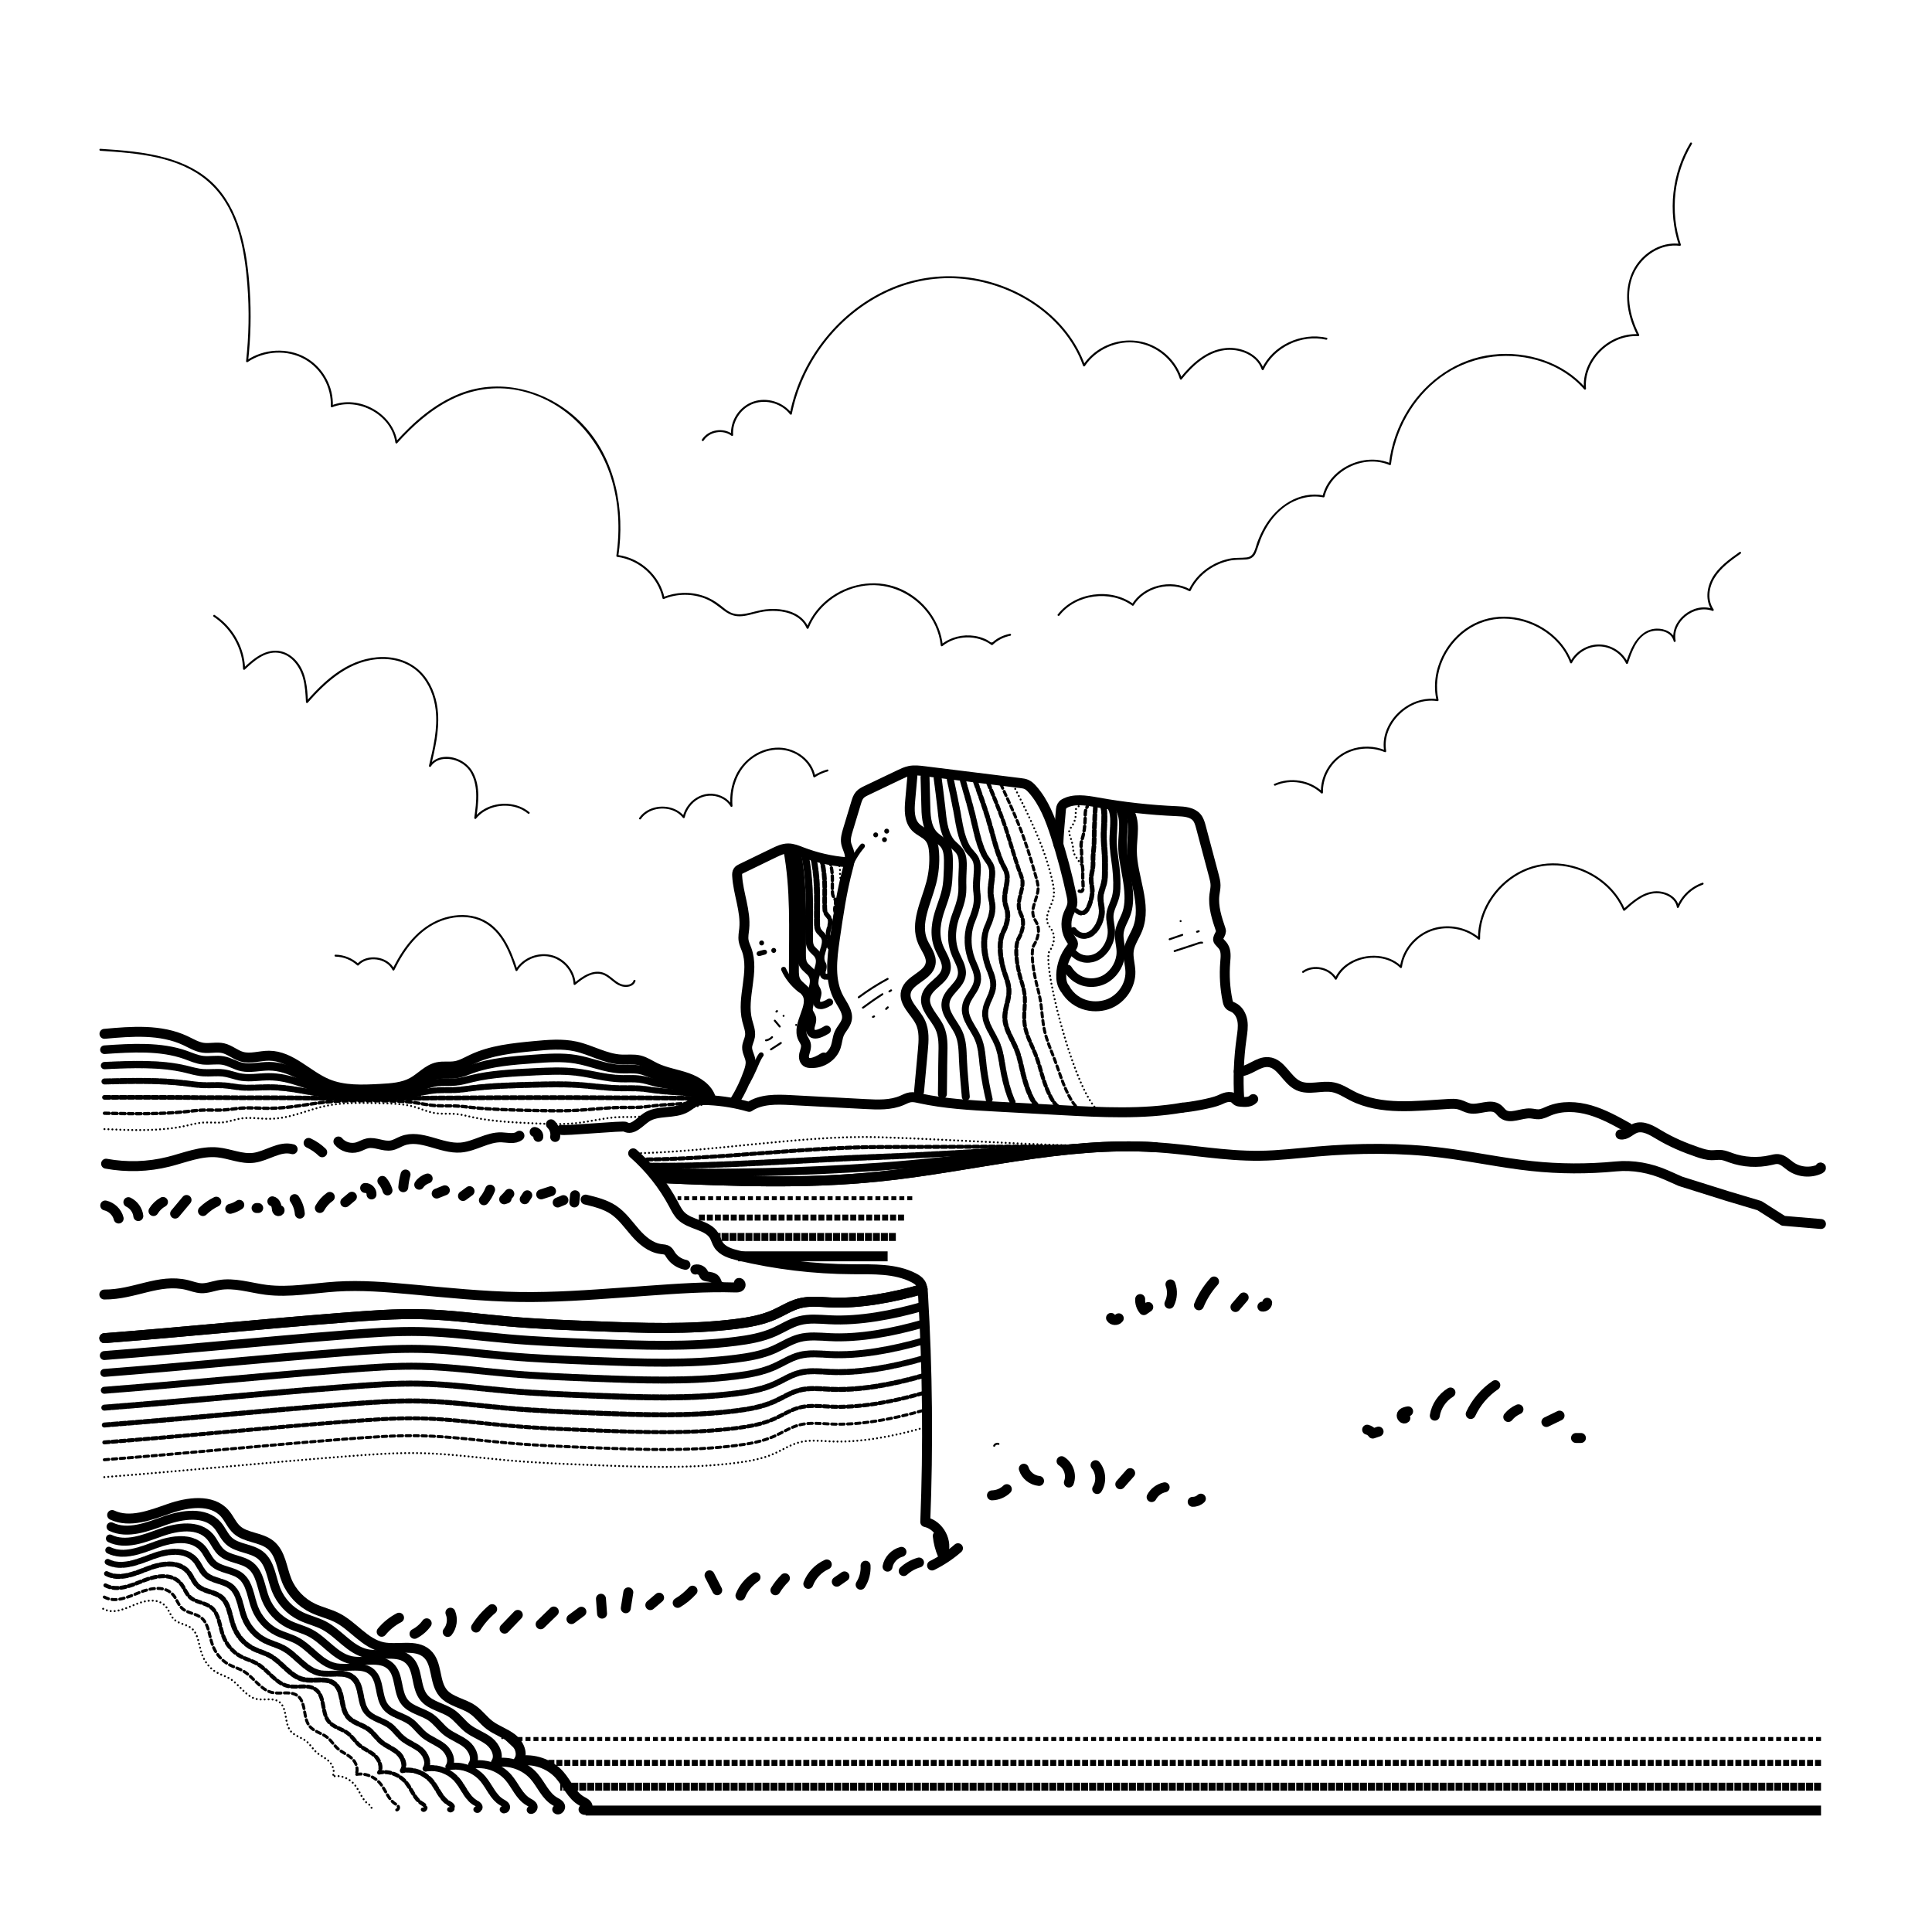 <svg style="fill-rule:evenodd;clip-rule:evenodd;stroke-miterlimit:10;" xml:space="preserve" xmlns:xlink="http://www.w3.org/1999/xlink" xmlns="http://www.w3.org/2000/svg" version="1.1" viewBox="0 0 827 827" height="100%" width="100%"><path style="fill:none;fill-rule:nonzero;stroke:#000;stroke-width:4.26px;" d="M779.491,775.015l-528.821,0"></path><path style="fill:none;fill-rule:nonzero;stroke:#000;stroke-width:3.41px;stroke-dasharray:0,0,2.98,0.43;" d="M779.491,764.808l-539.682,0"></path><path style="fill:none;fill-rule:nonzero;stroke:#000;stroke-width:2.56px;stroke-dasharray:0,0,2.56,0.85;" d="M779.491,754.601l-550.543,0"></path><path style="fill:none;fill-rule:nonzero;stroke:#000;stroke-width:1.7px;stroke-dasharray:0,0,2.13,1.28;" d="M779.491,744.395l-561.404,-0"></path><path style="fill:none;fill-rule:nonzero;stroke:#000;stroke-width:0.85px;stroke-dasharray:0,1.7;" d="M779.491,734.188l-572.266,-0"></path><path style="fill:none;fill-rule:nonzero;stroke:#000;stroke-width:4.26px;" d="M379.948,537.778l-63.992,-0"></path><path style="fill:none;fill-rule:nonzero;stroke:#000;stroke-width:3.41px;stroke-dasharray:0,0,2.98,0.43;" d="M383.463,529.486l-76.143,-0"></path><path style="fill:none;fill-rule:nonzero;stroke:#000;stroke-width:2.56px;stroke-dasharray:0,0,2.56,0.85;" d="M386.977,521.194l-88.293,-0"></path><path style="fill:none;fill-rule:nonzero;stroke:#000;stroke-width:1.7px;stroke-dasharray:0,0,2.13,1.28;" d="M390.492,512.901l-100.445,0"></path><path style="fill:none;fill-rule:nonzero;stroke:#000;stroke-width:0.85px;stroke-dasharray:0,1.7;" d="M394.005,504.609l-112.594,0"></path><path style="fill:none;fill-rule:nonzero;stroke:#000;stroke-width:4.26px;stroke-linecap:round;stroke-linejoin:round;stroke-miterlimit:4;" d="M314.592,471.209c2.418,-3.903 4.394,-8.064 5.88,-12.384c0.533,-1.548 1.009,-3.173 0.794,-4.793c-0.26,-1.962 -1.517,-3.758 -1.455,-5.736c0.05,-1.584 0.943,-3.028 1.208,-4.591c0.393,-2.326 -0.623,-4.625 -1.198,-6.915c-2.479,-9.887 3.26,-20.671 -0.207,-30.274c-0.458,-1.268 -1.073,-2.496 -1.299,-3.821c-0.293,-1.719 0.089,-3.469 0.259,-5.203c0.737,-7.572 -2.593,-14.96 -3.027,-22.554c-0.041,-0.722 -0.04,-1.501 0.382,-2.098c0.344,-0.487 0.911,-0.77 1.454,-1.033c4.614,-2.237 9.227,-4.474 13.84,-6.711c1.939,-0.94 3.965,-1.901 6.132,-1.917c2.047,-0.014 3.983,0.817 5.885,1.549c6.104,2.35 12.565,3.823 19.108,4.356"></path><path style="fill:none;fill-rule:nonzero;stroke:#000;stroke-width:4.26px;stroke-linecap:round;stroke-linejoin:round;stroke-miterlimit:4;" d="M347.178,455.01c4.577,0.288 9.162,-2.721 10.591,-6.952c0.635,-1.878 0.7,-3.923 1.518,-5.733c0.905,-2.004 2.691,-3.624 3.173,-5.761c0.727,-3.225 -1.694,-6.205 -3.299,-9.115c-4.203,-7.622 -3.076,-16.856 -1.837,-25.417c1.475,-10.192 2.955,-20.411 5.619,-30.373c0.533,-1.996 1.118,-4.064 0.735,-6.092c-0.307,-1.627 -1.221,-3.104 -1.498,-4.737c-0.323,-1.902 0.241,-3.829 0.8,-5.68c1.161,-3.845 2.323,-7.689 3.484,-11.534c0.358,-1.185 0.738,-2.409 1.567,-3.346c0.789,-0.892 1.907,-1.434 2.993,-1.954c4.635,-2.215 9.27,-4.429 13.905,-6.643c1.43,-0.684 2.879,-1.373 4.439,-1.686c2.028,-0.405 4.127,-0.152 6.181,0.103c13.742,1.703 27.485,3.405 41.227,5.109c0.87,0.108 1.755,0.219 2.556,0.566c1.059,0.458 1.893,1.291 2.649,2.146c4.96,5.608 7.636,12.749 9.905,19.805c2.669,8.302 4.915,16.732 6.729,25.249c0.301,1.414 0.592,2.871 0.329,4.293c-0.267,1.443 -1.081,2.726 -1.63,4.093c-1.423,3.536 -0.969,7.732 1.18,10.904c0.372,0.548 0.806,1.112 0.824,1.769c0.021,0.754 -0.511,1.401 -0.982,2.002c-2.49,3.187 -3.936,7.131 -4.077,11.128c-0.076,2.106 0.249,4.333 1.576,6.001"></path><path style="fill:none;fill-rule:nonzero;stroke:#000;stroke-width:4.26px;stroke-linecap:round;stroke-linejoin:round;stroke-miterlimit:4;" d="M453.064,361.484c-0,-3.991 0.781,-11.104 1.085,-15.06c0.073,-0.958 0.53,-1.898 1.381,-2.389c3.943,-2.273 9.28,-1.453 13.955,-0.608c11.36,2.055 22.871,3.33 34.417,3.814c3.019,0.127 6.43,0.374 8.357,2.634c0.99,1.161 1.404,2.671 1.793,4.129c1.841,6.923 3.683,13.844 5.525,20.766c0.365,1.375 0.734,2.767 0.741,4.187c0.007,1.363 -0.319,2.704 -0.483,4.057c-0.615,5.088 1.06,10.145 2.713,15.01c0.58,1.704 -1.988,3.447 -0.844,4.857c0.639,0.787 1.435,1.455 1.98,2.304c1.246,1.941 0.965,4.412 0.777,6.692c-0.457,5.525 -0.115,11.111 1.015,16.544c0.146,0.701 0.329,1.444 0.865,1.935c0.41,0.376 0.969,0.548 1.478,0.785c2.29,1.063 3.626,3.504 4.009,5.94c0.382,2.435 -0.032,4.913 -0.376,7.354c-1.205,8.549 -1.543,17.212 -1.008,25.825c-0.182,-0.337 -0.365,-0.673 -0.546,-1.011"></path><path style="fill:none;fill-rule:nonzero;stroke:#000;stroke-width:4.26px;stroke-linecap:round;stroke-linejoin:round;stroke-miterlimit:4;" d="M390.556,332.131l-0.937,10.454c-0.361,4.029 -0.538,8.605 2.345,11.526c1.684,1.706 4.168,2.539 5.743,4.34c1.574,1.802 1.993,4.287 2.143,6.645c0.276,4.325 -0.145,8.691 -1.243,12.891c-2.197,8.403 -7.069,17.214 -3.599,25.201c1.349,3.103 3.948,6.063 3.327,9.377c-0.991,5.284 -9.201,6.729 -10.528,11.943c-1.203,4.723 3.912,8.484 6.083,12.87c1.857,3.753 1.515,8.135 1.132,12.282c-0.54,5.859 -1.081,11.717 -1.622,17.576"></path><path style="fill:none;fill-rule:nonzero;stroke:#000;stroke-width:3.83px;stroke-linecap:round;stroke-linejoin:round;stroke-miterlimit:4;stroke-dasharray:0,0,3.2,0.21;" d="M395.964,332.636c0.118,3.822 0.238,7.648 0.313,11.49c0.086,4.443 0.171,9.461 3.011,12.912c1.475,1.793 3.75,2.745 5.083,4.58c1.334,1.828 1.573,4.252 1.613,6.561c0.038,2.299 -0.066,4.605 -0.178,6.883c-0.067,1.308 -0.146,2.585 -0.329,3.874c-0.087,0.605 -0.194,1.211 -0.321,1.815c-0.577,2.728 -1.593,5.52 -2.545,8.245c-1.799,5.15 -2.957,10.889 -0.709,16.496c1.224,3.051 3.594,5.989 3.138,9.262c-0.739,5.161 -7.771,6.997 -8.763,12.124c-0.896,4.658 3.749,8.47 5.826,12.792c1.792,3.74 1.6,7.999 1.505,11.997c-0.143,6.033 -0.084,11.721 -0.205,16.67"></path><path style="fill:none;fill-rule:nonzero;stroke:#000;stroke-width:3.41px;stroke-linecap:round;stroke-linejoin:round;stroke-miterlimit:4;stroke-dasharray:0,0,2.98,0.43;" d="M401.371,333.141c0.548,4.16 1.101,8.327 1.564,12.526c0.535,4.855 0.892,10.281 3.677,14.297c1.286,1.856 3.328,2.954 4.423,4.822c1.089,1.856 1.153,4.217 1.084,6.475c-0.075,2.258 -0.226,4.515 -0.194,6.739c0.013,1.27 0.069,2.487 -0.016,3.741c-0.041,0.589 -0.109,1.181 -0.204,1.774c-0.426,2.677 -1.436,5.438 -2.43,8.066c-1.736,4.59 -2.643,10.345 -0.478,16.218c1.104,2.994 3.25,5.916 2.95,9.144c-0.47,5.041 -6.34,7.265 -6.998,12.306c-0.59,4.593 3.586,8.454 5.569,12.713c1.727,3.729 1.707,7.869 1.879,11.713c0.275,6.221 0.913,11.725 1.213,15.765"></path><path style="fill:none;fill-rule:nonzero;stroke:#000;stroke-width:2.98px;stroke-linecap:round;stroke-linejoin:round;stroke-miterlimit:4;stroke-dasharray:0,0,2.77,0.64;" d="M406.779,333.646c0.979,4.496 1.962,9.007 2.813,13.563c0.983,5.266 1.64,11.072 4.343,15.682c1.116,1.901 2.909,3.16 3.764,5.063c0.847,1.882 0.732,4.182 0.553,6.391c-0.185,2.215 -0.379,4.423 -0.21,6.592c0.097,1.234 0.285,2.39 0.298,3.61c0.005,0.571 -0.024,1.151 -0.085,1.734c-0.276,2.625 -1.275,5.355 -2.316,7.886c-1.659,4.031 -2.321,9.795 -0.248,15.939c0.991,2.936 2.9,5.842 2.762,9.029c-0.213,4.917 -4.909,7.532 -5.234,12.487c-0.282,4.527 3.424,8.438 5.313,12.633c1.662,3.717 1.836,7.744 2.251,11.429c0.721,6.416 1.911,11.728 2.63,14.86"></path><path style="fill:none;fill-rule:nonzero;stroke:#000;stroke-width:2.56px;stroke-linecap:round;stroke-linejoin:round;stroke-miterlimit:4;stroke-dasharray:0,0,2.56,0.85;" d="M412.187,334.152c1.409,4.833 2.826,9.685 4.064,14.598c1.431,5.678 2.42,11.841 5.01,17.066c0.959,1.938 2.49,3.367 3.104,5.304c0.604,1.908 0.311,4.147 0.022,6.307c-0.297,2.173 -0.539,4.332 -0.226,6.446c0.178,1.197 0.5,2.292 0.611,3.478c0.051,0.555 0.061,1.121 0.034,1.693c-0.127,2.574 -1.109,5.273 -2.203,7.706c-1.563,3.478 -1.987,9.243 -0.017,15.66c0.883,2.875 2.546,5.767 2.573,8.912c0.041,4.794 -3.479,7.8 -3.469,12.669c0.024,4.462 3.262,8.423 5.056,12.554c1.597,3.705 1.985,7.619 2.624,11.144c1.197,6.611 2.909,11.732 4.048,13.953"></path><path style="fill:none;fill-rule:nonzero;stroke:#000;stroke-width:2.13px;stroke-linecap:round;stroke-linejoin:round;stroke-miterlimit:4;stroke-dasharray:0,0,2.34,1.07;" d="M417.594,334.657c1.84,5.171 3.688,10.364 5.315,15.634c1.878,6.091 3.241,12.594 5.676,18.451c0.818,1.968 2.073,3.572 2.445,5.545c0.364,1.933 -0.109,4.111 -0.507,6.221c-0.41,2.132 -0.7,4.241 -0.243,6.302c0.258,1.159 0.715,2.194 0.924,3.346c0.097,0.538 0.146,1.091 0.151,1.651c0.024,2.524 -0.933,5.194 -2.088,7.527c-1.451,2.931 -1.644,8.687 0.214,15.381c0.78,2.812 2.191,5.692 2.385,8.796c0.292,4.67 -2.048,8.068 -1.704,12.851c0.33,4.395 3.099,8.407 4.799,12.475c1.532,3.693 2.151,7.49 2.997,10.861c1.705,6.8 3.906,11.734 5.465,13.047"></path><path style="fill:none;fill-rule:nonzero;stroke:#000;stroke-width:1.7px;stroke-linecap:round;stroke-linejoin:round;stroke-miterlimit:4;stroke-dasharray:0,0,2.13,1.28;" d="M423.002,335.162c2.27,5.507 4.55,11.043 6.564,16.67c2.327,6.504 4.107,13.339 6.342,19.836c0.688,1.998 1.657,3.778 1.786,5.786c0.125,1.957 -0.529,4.077 -1.038,6.137c-0.521,2.089 -0.86,4.15 -0.257,6.155c0.337,1.123 0.93,2.097 1.236,3.215c0.143,0.521 0.231,1.06 0.27,1.61c0.174,2.473 -0.745,5.12 -1.974,7.346c-1.32,2.391 -1.287,8.128 0.444,15.103c0.682,2.749 1.835,5.618 2.197,8.679c0.539,4.547 -0.618,8.336 0.061,13.032c0.637,4.33 2.936,8.391 4.541,12.396c1.466,3.681 2.332,7.356 3.369,10.577c2.248,6.976 4.905,11.738 6.884,12.141"></path><path style="fill:none;fill-rule:nonzero;stroke:#000;stroke-width:1.28px;stroke-linecap:round;stroke-linejoin:round;stroke-miterlimit:4;stroke-dasharray:0,0,1.92,1.49;" d="M428.409,335.667c2.701,5.845 5.413,11.722 7.815,17.706c2.775,6.916 5.017,14.078 7.009,21.222c0.565,2.028 1.246,3.983 1.125,6.027c-0.109,1.983 -0.949,4.042 -1.567,6.051c-0.633,2.047 -1.025,4.06 -0.274,6.01c0.415,1.087 1.145,2 1.549,3.082c0.188,0.505 0.316,1.032 0.388,1.57c0.325,2.421 -0.533,5.059 -1.859,7.166c-1.172,1.863 -0.916,7.568 0.674,14.824c0.589,2.686 1.475,5.544 2.009,8.563c0.783,4.425 0.812,8.603 1.826,13.214c0.943,4.265 2.773,8.376 4.284,12.316c1.401,3.67 2.524,7.215 3.742,10.293c2.825,7.136 5.902,11.741 8.301,11.236"></path><path style="fill:none;fill-rule:nonzero;stroke:#000;stroke-width:0.85px;stroke-linecap:round;stroke-linejoin:round;stroke-miterlimit:4;stroke-dasharray:0,1.7;" d="M433.818,336.173c6.749,13.325 13.561,26.822 16.739,41.348c0.451,2.063 0.828,4.19 0.466,6.268c-0.708,4.064 -4.156,8.085 -2.387,11.831c0.495,1.05 1.361,1.904 1.862,2.951c1.284,2.682 0.547,6.12 -1.24,8.515c-3.871,5.193 14.2,73.97 24.178,68.963"></path><path style="fill:none;fill-rule:nonzero;stroke:#000;stroke-width:4.26px;stroke-linecap:round;stroke-linejoin:round;stroke-miterlimit:4;" d="M337.429,363.507c3.189,16.968 2.419,34.362 2.394,51.61c-0.003,1.69 0.022,3.459 0.848,4.947c1.098,1.977 3.403,3.079 4.616,4.991c3.611,5.694 -4.516,13.283 -1.595,19.339c0.395,0.817 0.981,1.558 1.213,2.432c0.396,1.491 -0.306,3.019 -0.678,4.516c-0.371,1.497 -0.07,6.63 8.381,1.333"></path><path style="fill:none;fill-rule:nonzero;stroke:#000;stroke-width:3.69px;stroke-linecap:round;stroke-linejoin:round;stroke-miterlimit:4;stroke-dasharray:0,0,3.12,0.28;" d="M340.946,364.454c1.217,6.129 1.807,12.343 2.066,18.59c0.35,8.464 0.092,16.983 0.113,25.456c0.004,1.446 0.03,2.957 0.726,4.232c0.923,1.695 2.851,2.661 3.87,4.301c3.032,4.883 -3.722,11.338 -1.284,16.518c0.33,0.7 0.818,1.335 1.012,2.082c0.33,1.274 -0.26,2.577 -0.567,3.857c-0.318,1.324 -0.074,5.682 6.949,1.35"></path><path style="fill:none;fill-rule:nonzero;stroke:#000;stroke-width:3.12px;stroke-linecap:round;stroke-linejoin:round;stroke-miterlimit:4;stroke-dasharray:0,0,2.84,0.57;" d="M344.464,365.403c1.079,5.054 1.621,10.201 1.852,15.378c0.312,7.016 0.057,14.081 0.114,21.103c0.01,1.201 0.039,2.454 0.602,3.517c0.749,1.414 2.302,2.243 3.126,3.612c2.454,4.071 -2.927,9.393 -0.972,13.698c0.264,0.581 0.656,1.111 0.81,1.73c0.264,1.057 -0.212,2.137 -0.457,3.2c-0.265,1.151 -0.078,4.733 5.518,1.365"></path><path style="fill:none;fill-rule:nonzero;stroke:#000;stroke-width:2.56px;stroke-linecap:round;stroke-linejoin:round;stroke-miterlimit:4;stroke-dasharray:0,0,2.56,0.85;" d="M347.982,366.35c0.941,3.98 1.433,8.059 1.636,12.168c0.274,5.567 0.022,11.179 0.114,16.75c0.016,0.956 0.047,1.949 0.479,2.801c0.574,1.133 1.751,1.826 2.38,2.923c1.875,3.258 -2.133,7.448 -0.66,10.878c0.199,0.463 0.493,0.888 0.609,1.38c0.198,0.839 -0.165,1.695 -0.347,2.541c-0.211,0.979 -0.083,3.785 4.086,1.382"></path><path style="fill:none;fill-rule:nonzero;stroke:#000;stroke-width:1.99px;stroke-linecap:round;stroke-linejoin:round;stroke-miterlimit:4;stroke-dasharray:0,0,2.27,1.14;" d="M351.5,367.298c0.804,2.905 1.246,5.916 1.421,8.959c0.236,4.118 -0.013,8.276 0.115,12.395c0.023,0.711 0.056,1.446 0.356,2.085c0.399,0.852 1.2,1.409 1.636,2.234c1.295,2.446 -1.339,5.503 -0.349,8.057c0.134,0.344 0.331,0.664 0.407,1.028c0.132,0.622 -0.115,1.255 -0.237,1.883c-0.156,0.807 -0.086,2.837 2.655,1.399"></path><path style="fill:none;fill-rule:nonzero;stroke:#000;stroke-width:1.42px;stroke-linecap:round;stroke-linejoin:round;stroke-miterlimit:4;stroke-dasharray:0,0,1.99,1.42;" d="M355.018,368.246c0.668,1.83 1.059,3.774 1.206,5.748c0.198,2.67 -0.047,5.374 0.115,8.041c0.03,0.467 0.065,0.943 0.234,1.371c0.225,0.57 0.65,0.991 0.891,1.544c0.716,1.634 -0.544,3.557 -0.037,5.236c0.068,0.227 0.168,0.441 0.206,0.678c0.066,0.405 -0.064,0.815 -0.127,1.225c-0.099,0.636 -0.09,1.888 1.223,1.415"></path><path style="fill:none;fill-rule:nonzero;stroke:#000;stroke-width:0.85px;stroke-linecap:round;stroke-linejoin:round;stroke-miterlimit:4;stroke-dasharray:0,1.7;" d="M358.535,369.193c0.531,0.755 0.873,1.632 0.991,2.538c0.16,1.221 -0.082,2.471 0.116,3.687c0.361,2.214 0.817,4.064 0.311,6.251"></path><path style="fill:none;fill-rule:nonzero;stroke:#000;stroke-width:4.26px;stroke-linecap:round;stroke-linejoin:round;stroke-miterlimit:4;" d="M482.619,346.197c3.792,5.481 1.856,11.447 1.881,17.995c0.043,11.345 6.617,22.957 2.422,33.546c-1.216,3.067 -3.303,5.863 -3.754,9.121c-0.42,3.035 0.643,6.075 0.709,9.138c0.122,5.72 -3.597,11.344 -9.008,13.616c-5.411,2.272 -14.325,1.641 -19.037,-6.458"></path><path style="fill:none;fill-rule:nonzero;stroke:#000;stroke-width:3.69px;stroke-linecap:round;stroke-linejoin:round;stroke-miterlimit:4;stroke-dasharray:0,0,3.12,0.28;" d="M457.065,414.812c4.11,6.611 11.254,6.727 15.547,4.523c3.722,-1.911 6.439,-5.834 7.066,-10.047c0.097,-0.669 0.14,-1.344 0.124,-2.021c-0.066,-2.695 -0.977,-5.371 -0.663,-8.041c0.338,-2.865 2.03,-5.343 2.995,-8.047c0.246,-0.691 0.443,-1.387 0.597,-2.087c0.423,-1.92 0.518,-3.876 0.459,-5.855c-0.073,-2.475 -0.393,-4.961 -0.816,-7.469c-0.779,-4.627 -1.901,-9.349 -1.888,-14.031c0.003,-1.427 0.102,-2.826 0.198,-4.196c0.166,-2.343 0.326,-4.608 0.068,-6.777c-0.196,-1.66 -0.637,-3.254 -1.572,-4.762"></path><path style="fill:none;fill-rule:nonzero;stroke:#000;stroke-width:3.12px;stroke-linecap:round;stroke-linejoin:round;stroke-miterlimit:4;stroke-dasharray:0,0,2.84,0.57;" d="M458.298,406.468c3.507,5.124 8.871,4.732 12.057,2.59c2.754,-1.85 4.791,-5.223 5.277,-8.776c0.079,-0.577 0.109,-1.161 0.093,-1.745c-0.065,-2.329 -0.826,-4.639 -0.616,-6.944c0.226,-2.472 1.523,-4.634 2.236,-6.975c0.183,-0.597 0.325,-1.199 0.433,-1.804c0.298,-1.659 0.333,-3.354 0.306,-5.065c-0.034,-2.141 -0.176,-4.261 -0.421,-6.402c-0.449,-3.952 -1.238,-8.022 -1.193,-12.066c0.012,-1.227 0.096,-2.431 0.171,-3.612c0.129,-2.02 0.237,-3.985 0.095,-5.851c-0.107,-1.428 -0.36,-2.78 -0.996,-4.011"></path><path style="fill:none;fill-rule:nonzero;stroke:#000;stroke-width:2.56px;stroke-linecap:round;stroke-linejoin:round;stroke-miterlimit:4;stroke-dasharray:0,0,2.56,0.85;" d="M459.531,398.126c2.904,3.637 6.473,2.754 8.569,0.656c1.775,-1.775 3.135,-4.614 3.488,-7.504c0.06,-0.487 0.079,-0.979 0.063,-1.471c-0.065,-1.961 -0.675,-3.906 -0.569,-5.845c0.113,-2.08 1.015,-3.924 1.477,-5.902c0.118,-0.504 0.206,-1.012 0.269,-1.522c0.172,-1.399 0.148,-2.831 0.152,-4.275c0.006,-1.806 0.044,-3.56 -0.023,-5.334c-0.121,-3.276 -0.575,-6.694 -0.498,-10.101c0.022,-1.027 0.089,-2.036 0.143,-3.029c0.091,-1.696 0.148,-3.361 0.123,-4.925c-0.018,-1.198 -0.084,-2.307 -0.421,-3.26"></path><path style="fill:none;fill-rule:nonzero;stroke:#000;stroke-width:1.99px;stroke-linecap:round;stroke-linejoin:round;stroke-miterlimit:4;stroke-dasharray:0,0,2.27,1.14;" d="M460.764,389.783c2.302,2.149 4.069,0.824 5.079,-1.277c0.797,-1.66 1.476,-4.006 1.701,-6.233c0.039,-0.397 0.047,-0.796 0.032,-1.196c-0.064,-1.595 -0.523,-3.175 -0.523,-4.749c-0,-1.688 0.507,-3.215 0.718,-4.829c0.055,-0.412 0.088,-0.825 0.106,-1.24c0.046,-1.138 -0.039,-2.307 -0.002,-3.483c0.045,-1.473 0.262,-2.86 0.373,-4.268c0.209,-2.602 0.088,-5.366 0.198,-8.137c0.031,-0.826 0.082,-1.641 0.115,-2.445c0.056,-1.373 0.06,-2.737 0.152,-3.999c0.071,-0.966 0.191,-1.833 0.154,-2.51"></path><path style="fill:none;fill-rule:nonzero;stroke:#000;stroke-width:1.42px;stroke-linecap:round;stroke-linejoin:round;stroke-miterlimit:4;stroke-dasharray:0,0,1.99,1.42;" d="M461.997,381.44c1.698,0.661 1.75,-1.056 1.589,-3.211c-0.112,-1.502 -0.187,-3.397 -0.088,-4.961c0.019,-0.306 0.017,-0.613 0.001,-0.921c-0.064,-1.227 -0.372,-2.443 -0.477,-3.651c-0.111,-1.295 0,-2.505 -0.04,-3.756c-0.011,-0.319 -0.03,-0.638 -0.059,-0.958c-0.079,-0.877 -0.223,-1.784 -0.156,-2.693c0.085,-1.138 0.481,-2.159 0.77,-3.2c0.538,-1.927 0.75,-4.038 0.893,-6.173c0.041,-0.624 0.076,-1.246 0.087,-1.861c0.018,-1.049 -0.029,-2.115 0.179,-3.073c0.159,-0.735 0.467,-1.36 0.729,-1.76"></path><path style="fill:none;fill-rule:nonzero;stroke:#000;stroke-width:0.85px;stroke-linecap:round;stroke-linejoin:round;stroke-miterlimit:4;stroke-dasharray:0,1.7;" d="M463.23,373.097c1.828,-1.378 -3.74,-6.588 -3.777,-8.834c-0.037,-2.247 -0.774,-4.419 -1.482,-6.558c-0.204,-0.617 -0.408,-1.262 -0.309,-1.902c0.124,-0.804 0.699,-1.459 1.166,-2.133c1.113,-1.606 1.697,-3.551 1.646,-5.486c-0.019,-0.726 -0.116,-1.491 0.207,-2.147c0.248,-0.503 0.744,-0.886 1.305,-1.008"></path><path style="fill-rule:nonzero;" d="M324.881,450.969c-1.27,1.735 -2.011,3.747 -2.845,5.698c-0.876,2.051 -1.88,4.051 -2.969,6.003c-0.664,1.187 1.202,2.247 1.866,1.059c1.104,-1.976 2.103,-4.002 3.002,-6.074c0.836,-1.927 1.556,-3.909 2.813,-5.628c0.338,-0.462 0.085,-1.167 -0.387,-1.435c-0.542,-0.308 -1.14,-0.087 -1.479,0.376l-0.001,0.001Z"></path><path style="fill-rule:nonzero;" d="M334.489,415.433c1.642,3.601 4.203,6.807 7.388,9.247c0.457,0.35 1.081,0.433 1.528,-0c0.375,-0.365 0.461,-1.131 0,-1.484c-3.063,-2.348 -5.469,-5.358 -7.049,-8.822c-0.236,-0.518 -1.015,-0.639 -1.479,-0.376c-0.55,0.313 -0.625,0.915 -0.387,1.435l-0.001,0Z"></path><path style="fill-rule:nonzero;" d="M325.24,409.208l2.307,-0.621c0.262,-0.071 0.508,-0.255 0.646,-0.482c0.136,-0.225 0.193,-0.556 0.109,-0.808c-0.085,-0.254 -0.247,-0.499 -0.497,-0.627c-0.256,-0.132 -0.547,-0.183 -0.832,-0.106l-2.307,0.621c-0.262,0.071 -0.508,0.254 -0.646,0.482c-0.136,0.225 -0.193,0.556 -0.109,0.808c0.085,0.254 0.247,0.499 0.496,0.627c0.257,0.132 0.548,0.183 0.833,0.106Z"></path><path style="fill-rule:nonzero;" d="M326.023,404.678c1.391,0 1.392,-2.098 -0,-2.098c-1.392,0 -1.393,2.098 -0,2.098Z"></path><path style="fill-rule:nonzero;" d="M331.196,407.883c1.391,0 1.393,-2.098 -0,-2.098c-1.392,0 -1.393,2.098 -0,2.098Z"></path><path style="fill-rule:nonzero;" d="M368.413,361.387c-2.692,3.123 -4.774,6.658 -6.172,10.498c-0.194,0.535 0.221,1.148 0.755,1.291c0.598,0.159 1.135,-0.197 1.33,-0.733c1.267,-3.479 3.177,-6.742 5.616,-9.573c0.374,-0.433 0.438,-1.058 -0,-1.483c-0.385,-0.374 -1.153,-0.437 -1.529,-0Z"></path><path style="fill-rule:nonzero;" d="M374.849,358.424c1.392,0 1.393,-2.098 0,-2.098c-1.391,-0 -1.392,2.098 0,2.098Z"></path><path style="fill-rule:nonzero;" d="M379.544,356.829c1.392,0 1.393,-2.098 0,-2.098c-1.391,0 -1.393,2.098 0,2.098Z"></path><path style="fill-rule:nonzero;" d="M378.605,360.475c1.392,0 1.393,-2.098 0,-2.098c-1.391,0 -1.393,2.098 0,2.098Z"></path><path style="fill-rule:nonzero;" d="M367.804,427.249c3.916,-2.917 8.048,-5.549 12.365,-7.875c0.486,-0.263 0.051,-0.988 -0.437,-0.725c-4.315,2.327 -8.448,4.959 -12.365,7.875c-0.436,0.324 -0.005,1.054 0.437,0.725Z"></path><path style="fill-rule:nonzero;" d="M369.697,431.651c2.669,-2.006 5.419,-3.909 8.237,-5.712c0.463,-0.296 0.031,-1.023 -0.436,-0.724c-2.88,1.842 -5.684,3.794 -8.412,5.843c-0.439,0.33 0.176,0.92 0.611,0.593l0,-0Z"></path><path style="fill-rule:nonzero;" d="M380.942,424.735l0.706,-0.452c0.189,-0.121 0.286,-0.377 0.155,-0.574c-0.121,-0.183 -0.39,-0.28 -0.592,-0.151l-0.706,0.453c-0.188,0.121 -0.286,0.377 -0.155,0.574c0.121,0.183 0.39,0.279 0.592,0.15Z"></path><path style="fill-rule:nonzero;" d="M330.232,449.562l4.225,-2.734c0.194,-0.126 0.278,-0.37 0.155,-0.574c-0.113,-0.187 -0.396,-0.277 -0.592,-0.151l-4.225,2.735c-0.194,0.126 -0.278,0.37 -0.155,0.574c0.113,0.187 0.396,0.277 0.592,0.15Z"></path><path style="fill-rule:nonzero;" d="M328.016,445.73c1.055,-0.175 2.05,-0.708 2.774,-1.473c0.153,-0.162 0.177,-0.436 0,-0.593c-0.167,-0.149 -0.448,-0.173 -0.611,-0c-0.164,0.173 -0.342,0.335 -0.533,0.481c-0.055,0.042 0.045,-0.032 -0.011,0.008c-0.028,0.02 -0.056,0.04 -0.084,0.06c-0.045,0.031 -0.091,0.061 -0.137,0.09c-0.105,0.067 -0.212,0.129 -0.322,0.187c-0.104,0.054 -0.209,0.105 -0.317,0.151c-0.007,0.003 -0.082,0.034 -0.044,0.02c0.04,-0.017 -0.067,0.025 -0.064,0.024c-0.052,0.019 -0.104,0.038 -0.157,0.055c-0.236,0.08 -0.478,0.139 -0.724,0.18c-0.224,0.037 -0.37,0.316 -0.302,0.516c0.078,0.234 0.292,0.333 0.532,0.293l-0,0.001Z"></path><path style="fill-rule:nonzero;" d="M340.811,439.138c0.556,0 0.558,-0.839 0,-0.839c-0.556,0 -0.557,0.839 0,0.839Z"></path><path style="fill-rule:nonzero;" d="M331.351,437.193l2.113,2.506c0.143,0.17 0.464,0.155 0.611,0c0.171,-0.181 0.153,-0.411 -0,-0.593l-2.112,-2.506c-0.144,-0.171 -0.465,-0.156 -0.612,-0c-0.171,0.181 -0.153,0.411 0,0.593Z"></path><path style="fill-rule:nonzero;" d="M335.413,435.265c0.555,0 0.557,-0.839 -0,-0.839c-0.556,-0 -0.558,0.839 -0,0.839Z"></path><path style="fill-rule:nonzero;" d="M332.29,432.498l-0.234,0.228c-0.16,0.155 -0.172,0.439 0,0.593c0.173,0.154 0.44,0.166 0.611,-0l0.235,-0.227c0.16,-0.156 0.172,-0.44 -0,-0.594c-0.173,-0.153 -0.44,-0.166 -0.612,0Z"></path><path style="fill-rule:nonzero;" d="M373.894,435.663l0.47,-0.227c0.202,-0.099 0.275,-0.392 0.154,-0.574c-0.134,-0.202 -0.374,-0.256 -0.591,-0.151l-0.47,0.228c-0.202,0.098 -0.275,0.392 -0.154,0.574c0.134,0.201 0.374,0.256 0.591,0.15Z"></path><path style="fill-rule:nonzero;" d="M379.615,432.18l0.704,-0.683c0.16,-0.155 0.172,-0.44 0,-0.593c-0.173,-0.154 -0.44,-0.167 -0.611,-0l-0.704,0.683c-0.16,0.155 -0.172,0.439 0,0.593c0.173,0.154 0.44,0.166 0.611,0Z"></path><path style="fill-rule:nonzero;" d="M500.787,402.441l5.39,-1.847c0.522,-0.179 0.297,-0.99 -0.23,-0.809l-5.39,1.847c-0.521,0.179 -0.296,0.989 0.23,0.809Z"></path><path style="fill-rule:nonzero;" d="M502.919,407.505l5.881,-1.924l2.839,-0.928c0.887,-0.29 1.981,-0.848 2.933,-0.733c0.551,0.067 0.546,-0.773 0,-0.839c-0.936,-0.113 -1.887,0.346 -2.756,0.63l-3.043,0.994l-6.084,1.99c-0.525,0.171 -0.3,0.983 0.23,0.809l-0,0.001Z"></path><path style="fill-rule:nonzero;" d="M512.524,399.249l0.704,-0.227c0.214,-0.07 0.376,-0.293 0.301,-0.516c-0.069,-0.208 -0.301,-0.368 -0.531,-0.293l-0.704,0.227c-0.215,0.07 -0.376,0.293 -0.302,0.516c0.069,0.208 0.302,0.368 0.532,0.293Z"></path><path style="fill-rule:nonzero;" d="M505.366,394.707c0.556,0 0.558,-0.839 0,-0.839c-0.556,-0 -0.557,0.839 0,0.839Z"></path><path style="fill:none;fill-rule:nonzero;stroke:#000;stroke-width:4.26px;stroke-linecap:round;stroke-linejoin:round;stroke-miterlimit:4;" d="M530.235,458.641c4.493,0.127 8.163,-4.356 12.643,-4.004c5.621,0.442 7.782,7.72 12.868,10.083c4.553,2.117 10.032,-0.274 14.975,0.719c2.938,0.591 5.465,2.33 8.121,3.685c12.357,6.299 27.21,4.223 41.143,3.43c1.543,-0.088 3.119,-0.155 4.608,0.247c1.55,0.419 2.935,1.328 4.51,1.65c4.066,0.831 8.898,-2.267 12.135,0.261c0.78,0.61 1.315,1.473 2.095,2.082c3.162,2.464 7.754,-0.448 11.8,-0.189c1.166,0.074 2.311,0.424 3.477,0.373c1.582,-0.069 3.018,-0.86 4.474,-1.464c5.497,-2.28 11.844,-1.964 17.571,-0.302c5.727,1.663 10.968,4.581 16.15,7.474"></path><path style="fill:none;fill-rule:nonzero;stroke:#000;stroke-width:4.26px;stroke-linecap:round;stroke-linejoin:round;stroke-miterlimit:4;" d="M693.653,485.596c2.27,0.477 4.088,-1.758 6.233,-2.621c3.447,-1.388 7.177,0.898 10.346,2.81c5.158,3.112 10.764,5.472 16.498,7.414c1.917,0.65 3.887,1.26 5.918,1.288c1.422,0.019 2.85,-0.249 4.263,-0.087c1.374,0.159 2.658,0.717 3.955,1.181c5.457,1.953 11.51,2.302 17.167,0.991c1.016,-0.236 2.047,-0.526 3.087,-0.425c2.122,0.206 3.68,1.932 5.405,3.148c3.566,2.514 8.582,2.931 12.537,1.042c0.212,-0.101 0.457,-0.277 0.403,-0.501c-0.055,-0.223 -0.52,-0.021 -0.319,0.102"></path><path style="fill:none;fill-rule:nonzero;stroke:#000;stroke-width:4.26px;stroke-linecap:round;stroke-linejoin:round;stroke-miterlimit:4;" d="M506.146,474.126c-17.059,2.959 -34.548,2.024 -51.85,1.079c-9.297,-0.508 -18.593,-1.016 -27.889,-1.523c-10.996,-0.601 -22.051,-1.21 -32.792,-3.57c-1.305,-0.287 -2.644,-0.601 -3.967,-0.406c-1.282,0.189 -2.432,0.839 -3.616,1.348c-4.809,2.064 -10.288,1.823 -15.538,1.544c-10.661,-0.566 -21.322,-1.132 -31.983,-1.699c-6.131,-0.325 -12.782,-0.516 -17.811,2.903c-5.579,-1.603 -11.351,-2.567 -17.16,-2.869c-2.031,-0.106 -4.144,-0.115 -5.997,0.7c-1.445,0.636 -2.622,1.729 -3.997,2.499c-5.086,2.848 -12.076,0.929 -16.892,4.192c-2.894,1.961 -5.927,5.791 -8.955,4.03c0.115,-0.724 -27.53,1.976 -27.415,1.252"></path><path style="fill:none;fill-rule:nonzero;stroke:#000;stroke-width:4.26px;stroke-linecap:round;stroke-linejoin:round;stroke-miterlimit:4;" d="M506.146,474.126c3.477,-0.272 12.574,-1.833 15.751,-3.229c1.062,-0.467 2.11,-0.996 3.25,-1.225c1.141,-0.23 2.422,-0.114 3.322,0.606c0.39,0.313 0.696,0.728 1.133,0.976c0.445,0.253 0.978,0.306 1.492,0.353c1.891,0.175 4.088,0.24 5.353,-1.135"></path><path style="fill:none;fill-rule:nonzero;stroke:#000;stroke-width:4.26px;stroke-linecap:round;stroke-linejoin:round;stroke-miterlimit:4;" d="M271.023,493.686c7.085,6.222 13.002,13.693 17.373,21.939c0.916,1.727 1.789,3.522 3.2,4.899c3.953,3.86 11.291,3.701 14.107,8.409c0.728,1.217 1.047,2.633 1.792,3.839c1.725,2.79 5.277,3.869 8.531,4.648c15.995,3.831 32.461,5.81 48.936,5.883c8.882,0.04 18.234,-0.373 26.095,3.639c1.133,0.578 2.254,1.275 2.955,2.314c0.85,1.26 0.969,2.84 1.059,4.342c1.954,32.591 2.285,65.274 0.991,97.896c6.022,1.308 9.834,8.496 7.432,14.013c-1.097,-2.566 -1.801,-5.289 -2.08,-8.054"></path><path style="fill:none;fill-rule:nonzero;stroke:#000;stroke-width:4.26px;stroke-linecap:round;stroke-linejoin:round;stroke-miterlimit:4;" d="M281.411,504.253c32.31,1.379 62.671,2.667 94.835,-0.614c39.566,-4.036 78.71,-15.103 118.409,-12.56c14.888,0.954 29.657,3.823 44.577,3.65c8.169,-0.094 16.293,-1.101 24.43,-1.809c17.868,-1.556 35.916,-1.673 53.714,0.518c12.798,1.574 25.425,4.334 38.249,5.699c11.944,1.272 24.024,1.323 35.98,0.16c7.423,-0.723 14.899,0.673 21.684,3.684l6.045,2.682l20.071,6.311l13.732,4.101l10.212,6.494l16.123,1.368"></path><path style="fill:none;fill-rule:nonzero;stroke:#000;stroke-width:4.26px;stroke-linecap:round;stroke-linejoin:round;stroke-miterlimit:4;" d="M45.41,498.123c8.838,1.638 18.05,1.35 26.761,-0.836c6.955,-1.746 13.86,-4.711 21.005,-4.001c5.203,0.517 10.243,2.981 15.428,2.314c5.739,-0.739 11.111,-5.25 16.668,-3.673"></path><path style="fill:none;fill-rule:nonzero;stroke:#000;stroke-width:4.26px;stroke-linecap:round;stroke-linejoin:round;stroke-miterlimit:4;" d="M132.099,489.232c2.154,1.009 4.133,2.37 5.827,4.009"></path><path style="fill:none;fill-rule:nonzero;stroke:#000;stroke-width:4.26px;stroke-linecap:round;stroke-linejoin:round;stroke-miterlimit:4;" d="M144.859,488.617c1.896,2.292 5.29,3.295 8.18,2.418c1.463,-0.444 2.775,-1.314 4.273,-1.627c3.349,-0.702 6.783,1.503 10.151,0.893c1.725,-0.313 3.216,-1.331 4.849,-1.957c7.878,-3.018 16.397,3.512 24.841,2.873c6.074,-0.46 11.512,-4.613 17.6,-4.375c2.614,0.102 5.586,0.928 7.601,-0.691"></path><path style="fill:none;fill-rule:nonzero;stroke:#000;stroke-width:4.26px;stroke-linecap:round;stroke-linejoin:round;stroke-miterlimit:4;" d="M228.853,484.55c0.976,0.151 1.721,1.155 1.558,2.102"></path><path style="fill:none;fill-rule:nonzero;stroke:#000;stroke-width:4.26px;stroke-linecap:round;stroke-linejoin:round;stroke-miterlimit:4;" d="M235.842,481.253c1.452,1.384 2.141,3.482 1.783,5.425"></path><path style="fill:none;fill-rule:nonzero;stroke:#000;stroke-width:4.26px;stroke-linecap:round;stroke-linejoin:round;stroke-miterlimit:4;" d="M45.052,516.011c2.776,0.639 5.088,2.889 5.74,5.585"></path><path style="fill:none;fill-rule:nonzero;stroke:#000;stroke-width:4.26px;stroke-linecap:round;stroke-linejoin:round;stroke-miterlimit:4;" d="M54.956,514.589c2.324,1.125 3.984,3.449 4.253,5.956"></path><path style="fill:none;fill-rule:nonzero;stroke:#000;stroke-width:4.26px;stroke-linecap:round;stroke-linejoin:round;stroke-miterlimit:4;" d="M65.697,518.402c0.98,-1.611 2.397,-2.969 4.068,-3.9"></path><path style="fill:none;fill-rule:nonzero;stroke:#000;stroke-width:4.26px;stroke-linecap:round;stroke-linejoin:round;stroke-miterlimit:4;" d="M74.962,519.49l4.889,-5.843"></path><path style="fill:none;fill-rule:nonzero;stroke:#000;stroke-width:4.26px;stroke-linecap:round;stroke-linejoin:round;stroke-miterlimit:4;" d="M86.869,518.402c1.66,-1.632 3.599,-2.995 5.714,-4.014"></path><path style="fill:none;fill-rule:nonzero;stroke:#000;stroke-width:4.26px;stroke-linecap:round;stroke-linejoin:round;stroke-miterlimit:4;" d="M98.557,517.442c1.386,-0.331 2.706,-0.914 3.874,-1.708"></path><path style="fill:none;fill-rule:nonzero;stroke:#000;stroke-width:4.26px;stroke-linecap:round;stroke-linejoin:round;stroke-miterlimit:4;" d="M109.825,517.1l0.704,-0"></path><path style="fill:none;fill-rule:nonzero;stroke:#000;stroke-width:4.26px;stroke-linecap:round;stroke-linejoin:round;stroke-miterlimit:4;" d="M116.578,514.229c1.276,0.263 1.812,1.746 1.903,3.009c0.028,0.381 0.056,0.805 0.343,1.066c0.287,0.261 0.909,0.113 0.865,-0.267"></path><path style="fill:none;fill-rule:nonzero;stroke:#000;stroke-width:4.26px;stroke-linecap:round;stroke-linejoin:round;stroke-miterlimit:4;" d="M126.111,513.284c1.267,1.846 2.04,4.01 2.223,6.221"></path><path style="fill:none;fill-rule:nonzero;stroke:#000;stroke-width:4.26px;stroke-linecap:round;stroke-linejoin:round;stroke-miterlimit:4;" d="M136.914,517.088c1.039,-1.863 2.504,-3.499 4.26,-4.758"></path><path style="fill:none;fill-rule:nonzero;stroke:#000;stroke-width:4.26px;stroke-linecap:round;stroke-linejoin:round;stroke-miterlimit:4;" d="M147.799,514.648l2.835,-2.374"></path><path style="fill:none;fill-rule:nonzero;stroke:#000;stroke-width:4.26px;stroke-linecap:round;stroke-linejoin:round;stroke-miterlimit:4;" d="M156.302,508.516c1.49,-0.079 2.872,1.324 2.724,2.765"></path><path style="fill:none;fill-rule:nonzero;stroke:#000;stroke-width:4.26px;stroke-linecap:round;stroke-linejoin:round;stroke-miterlimit:4;" d="M163.675,505.498c1.011,1.189 1.767,2.582 2.207,4.063"></path><path style="fill:none;fill-rule:nonzero;stroke:#000;stroke-width:4.26px;stroke-linecap:round;stroke-linejoin:round;stroke-miterlimit:4;" d="M173.596,502.755c-0.501,1.779 -0.825,3.604 -0.965,5.443"></path><path style="fill:none;fill-rule:nonzero;stroke:#000;stroke-width:4.26px;stroke-linecap:round;stroke-linejoin:round;stroke-miterlimit:4;" d="M179.449,507.129c0.84,-1.259 2.144,-2.218 3.619,-2.664"></path><path style="fill:none;fill-rule:nonzero;stroke:#000;stroke-width:4.26px;stroke-linecap:round;stroke-linejoin:round;stroke-miterlimit:4;" d="M186.919,510.904l3.51,-1.396"></path><path style="fill:none;fill-rule:nonzero;stroke:#000;stroke-width:4.26px;stroke-linecap:round;stroke-linejoin:round;stroke-miterlimit:4;" d="M198.187,511.949l2.804,-2.067"></path><path style="fill:none;fill-rule:nonzero;stroke:#000;stroke-width:4.26px;stroke-linecap:round;stroke-linejoin:round;stroke-miterlimit:4;" d="M209.796,509.229c-0.642,1.636 -1.545,3.175 -2.666,4.547"></path><path style="fill:none;fill-rule:nonzero;stroke:#000;stroke-width:4.26px;stroke-linecap:round;stroke-linejoin:round;stroke-miterlimit:4;" d="M218.023,511.02c-0.672,0.836 -1.409,1.623 -2.203,2.351c0.35,-0.124 0.699,-0.247 1.047,-0.372"></path><path style="fill:none;fill-rule:nonzero;stroke:#000;stroke-width:4.26px;stroke-linecap:round;stroke-linejoin:round;stroke-miterlimit:4;" d="M225.7,511.65l-1.097,1.684"></path><path style="fill:none;fill-rule:nonzero;stroke:#000;stroke-width:4.26px;stroke-linecap:round;stroke-linejoin:round;stroke-miterlimit:4;" d="M231.647,511.261l4.223,-1.374"></path><path style="fill:none;fill-rule:nonzero;stroke:#000;stroke-width:4.26px;stroke-linecap:round;stroke-linejoin:round;stroke-miterlimit:4;" d="M238.714,514.743l2.465,-1.025"></path><path style="fill:none;fill-rule:nonzero;stroke:#000;stroke-width:4.26px;stroke-linecap:round;stroke-linejoin:round;stroke-miterlimit:4;" d="M246.144,511.636l-0.308,3.08"></path><path style="fill:none;fill-rule:nonzero;stroke:#000;stroke-width:4.26px;stroke-linecap:round;stroke-linejoin:round;stroke-miterlimit:4;" d="M44.653,554.126c13.059,0.058 23.287,-6.966 35.389,-4.092c2.023,0.481 3.985,1.302 6.066,1.396c2.515,0.114 4.932,-0.84 7.403,-1.305c6.747,-1.27 13.577,1.125 20.391,1.994c10.019,1.277 20.128,-0.763 30.211,-1.399c10.5,-0.662 21.033,0.202 31.508,1.163c15.608,1.432 31.22,3.081 46.897,3.302c14.796,0.209 29.577,-0.855 44.335,-1.92c3.383,-0.244 6.767,-0.487 10.15,-0.731c12.582,-0.907 25.192,-1.815 37.803,-1.424c0.699,0.022 1.488,0.015 1.977,-0.471c0.489,-0.485 0.189,-1.572 -0.501,-1.463"></path><path style="fill:none;fill-rule:nonzero;stroke:#000;stroke-width:4.26px;stroke-linecap:round;stroke-linejoin:round;stroke-miterlimit:4;" d="M250.677,513.489c4.151,1.004 8.404,2.052 11.924,4.412c3.735,2.507 6.323,6.271 9.253,9.637c2.93,3.366 6.594,6.549 11.095,7.128c0.951,0.122 1.978,0.144 2.752,0.694c0.618,0.439 0.964,1.14 1.367,1.772c1.391,2.184 3.742,3.77 6.335,4.276"></path><path style="fill:none;fill-rule:nonzero;stroke:#000;stroke-width:4.26px;stroke-linecap:round;stroke-linejoin:round;stroke-miterlimit:4;" d="M297.659,543.441c1.38,-0.352 2.968,0.431 3.489,1.721c0.115,0.285 0.189,0.598 0.403,0.824c0.257,0.272 0.658,0.355 1.033,0.412c1.273,0.193 2.714,0.313 3.532,1.279c0.47,0.555 0.634,1.29 0.943,1.943c0.31,0.653 0.895,1.294 1.636,1.269c-0.638,-0.33 -1.276,-0.661 -1.914,-0.991"></path><path style="fill:none;fill-rule:nonzero;stroke:#000;stroke-width:4.26px;stroke-linecap:round;stroke-linejoin:round;stroke-miterlimit:4;" d="M44.653,572.81c34.529,-2.677 68.044,-6.132 102.573,-8.81c11.037,-0.856 22.099,-1.712 33.168,-1.449c12.431,0.296 24.775,1.999 37.158,3.091c12.376,1.09 24.798,1.57 37.214,2.048c20.051,0.772 40.215,1.54 60.118,-0.947c5.689,-0.711 11.416,-1.708 16.626,-4.037c3.563,-1.593 6.869,-3.802 10.655,-4.798c4.154,-1.093 8.546,-0.643 12.844,-0.418c13.015,0.682 27.386,-2.137 39.891,-5.707"></path><path style="fill:none;fill-rule:nonzero;stroke:#000;stroke-width:4.26px;stroke-linecap:round;stroke-linejoin:round;stroke-miterlimit:4;" d="M44.653,572.81c34.529,-2.677 68.044,-6.132 102.573,-8.81c11.037,-0.856 22.099,-1.712 33.168,-1.449c12.431,0.296 24.775,1.999 37.158,3.091c12.376,1.09 24.798,1.57 37.214,2.048c20.051,0.772 40.215,1.54 60.118,-0.947c5.689,-0.711 11.416,-1.708 16.626,-4.037c3.563,-1.593 6.869,-3.802 10.655,-4.798c4.154,-1.093 8.546,-0.643 12.844,-0.418c13.015,0.682 27.386,-2.137 39.891,-5.707"></path><path style="fill:none;fill-rule:nonzero;stroke:#000;stroke-width:3.83px;stroke-linecap:round;stroke-linejoin:round;stroke-miterlimit:4;stroke-dasharray:0,0,3.2,0.21;" d="M44.653,580.245c34.529,-2.677 68.044,-6.132 102.573,-8.809c11.037,-0.857 22.099,-1.713 33.168,-1.45c12.431,0.296 24.775,1.999 37.158,3.091c12.376,1.09 24.798,1.57 37.214,2.048c20.051,0.772 40.215,1.54 60.118,-0.947c5.689,-0.711 11.416,-1.708 16.626,-4.037c3.563,-1.593 6.869,-3.801 10.655,-4.798c4.154,-1.093 8.546,-0.643 12.844,-0.418c13.015,0.682 27.386,-2.137 39.891,-5.707"></path><path style="fill:none;fill-rule:nonzero;stroke:#000;stroke-width:3.41px;stroke-linecap:round;stroke-linejoin:round;stroke-miterlimit:4;stroke-dasharray:0,0,2.98,0.43;" d="M44.653,587.679c34.529,-2.677 68.044,-6.132 102.573,-8.809c11.037,-0.856 22.099,-1.712 33.168,-1.45c12.431,0.296 24.775,1.999 37.158,3.091c12.376,1.091 24.798,1.57 37.214,2.048c20.051,0.772 40.215,1.54 60.118,-0.947c5.689,-0.71 11.416,-1.707 16.626,-4.036c3.563,-1.593 6.869,-3.802 10.655,-4.799c4.154,-1.093 8.546,-0.642 12.844,-0.417c13.015,0.681 27.386,-2.138 39.891,-5.707"></path><path style="fill:none;fill-rule:nonzero;stroke:#000;stroke-width:2.98px;stroke-linecap:round;stroke-linejoin:round;stroke-miterlimit:4;stroke-dasharray:0,0,2.77,0.64;" d="M44.653,595.114c34.529,-2.677 68.044,-6.132 102.573,-8.809c11.037,-0.856 22.099,-1.712 33.168,-1.45c12.431,0.296 24.775,1.999 37.158,3.091c12.376,1.091 24.798,1.57 37.214,2.048c20.051,0.772 40.215,1.54 60.118,-0.947c5.689,-0.71 11.416,-1.707 16.626,-4.036c3.563,-1.593 6.869,-3.802 10.655,-4.798c4.154,-1.094 8.546,-0.643 12.844,-0.418c13.015,0.681 27.386,-2.138 39.891,-5.707"></path><path style="fill:none;fill-rule:nonzero;stroke:#000;stroke-width:2.56px;stroke-linecap:round;stroke-linejoin:round;stroke-miterlimit:4;stroke-dasharray:0,0,2.56,0.85;" d="M44.653,602.549c34.529,-2.678 68.044,-6.133 102.573,-8.81c11.037,-0.856 22.099,-1.712 33.168,-1.449c12.431,0.295 24.775,1.999 37.158,3.091c12.376,1.09 24.798,1.569 37.214,2.047c20.051,0.772 40.215,1.54 60.118,-0.946c5.689,-0.711 11.416,-1.708 16.626,-4.037c3.563,-1.593 6.869,-3.802 10.655,-4.798c4.154,-1.094 8.546,-0.643 12.844,-0.418c13.015,0.681 27.386,-2.138 39.891,-5.707"></path><path style="fill:none;fill-rule:nonzero;stroke:#000;stroke-width:2.13px;stroke-linecap:round;stroke-linejoin:round;stroke-miterlimit:4;stroke-dasharray:0,0,2.34,1.07;" d="M44.653,609.983c34.529,-2.677 68.044,-6.133 102.573,-8.81c11.037,-0.856 22.099,-1.712 33.168,-1.449c12.431,0.295 24.775,1.999 37.158,3.091c12.376,1.09 24.798,1.569 37.214,2.047c20.051,0.773 40.215,1.541 60.118,-0.946c5.689,-0.711 11.416,-1.708 16.626,-4.037c3.563,-1.593 6.869,-3.802 10.655,-4.798c4.154,-1.094 8.546,-0.643 12.844,-0.418c13.015,0.681 27.386,-2.138 39.891,-5.707"></path><path style="fill:none;fill-rule:nonzero;stroke:#000;stroke-width:1.7px;stroke-linecap:round;stroke-linejoin:round;stroke-miterlimit:4;stroke-dasharray:0,0,2.13,1.28;" d="M44.653,617.418c34.529,-2.677 68.044,-6.133 102.573,-8.81c11.037,-0.856 22.099,-1.712 33.168,-1.449c12.431,0.295 24.775,1.999 37.158,3.091c12.376,1.09 24.798,1.569 37.214,2.048c20.051,0.772 40.215,1.54 60.118,-0.947c5.689,-0.711 11.416,-1.708 16.626,-4.037c3.563,-1.593 6.869,-3.802 10.655,-4.798c4.154,-1.094 8.546,-0.643 12.844,-0.418c13.015,0.681 27.386,-2.138 39.891,-5.707"></path><path style="fill:none;fill-rule:nonzero;stroke:#000;stroke-width:1.28px;stroke-linecap:round;stroke-linejoin:round;stroke-miterlimit:4;stroke-dasharray:0,0,1.92,1.49;" d="M44.653,624.852c34.529,-2.677 68.044,-6.132 102.573,-8.81c11.037,-0.856 22.099,-1.712 33.168,-1.449c12.431,0.295 24.775,1.999 37.158,3.091c12.376,1.09 24.798,1.569 37.214,2.048c20.051,0.772 40.215,1.54 60.118,-0.947c5.689,-0.711 11.416,-1.708 16.626,-4.037c3.563,-1.593 6.869,-3.802 10.655,-4.798c4.154,-1.093 8.546,-0.643 12.844,-0.418c13.015,0.682 27.386,-2.137 39.891,-5.707"></path><path style="fill:none;fill-rule:nonzero;stroke:#000;stroke-width:0.85px;stroke-linecap:round;stroke-linejoin:round;stroke-miterlimit:4;stroke-dasharray:0,1.7;" d="M44.653,632.287c34.529,-2.677 68.044,-6.132 102.573,-8.81c11.037,-0.856 22.099,-1.712 33.168,-1.449c12.431,0.295 24.775,1.999 37.158,3.091c12.376,1.09 24.798,1.569 37.214,2.048c20.051,0.772 40.215,1.54 60.118,-0.947c5.689,-0.711 11.416,-1.708 16.626,-4.037c3.563,-1.593 6.869,-3.802 10.655,-4.798c4.154,-1.093 8.546,-0.643 12.844,-0.418c13.015,0.682 27.386,-2.137 39.891,-5.707"></path><path style="fill:none;fill-rule:nonzero;stroke:#000;stroke-width:4.26px;stroke-linecap:round;stroke-linejoin:round;stroke-miterlimit:4;" d="M44.717,442.536c11.702,-1.077 24.092,-2.042 34.671,2.934c2.472,1.163 4.864,2.656 7.584,3.034c2.819,0.391 5.742,-0.461 8.513,0.172c2.897,0.662 5.204,2.851 8.062,3.65c3.74,1.046 7.702,-0.435 11.594,-0.422c9.436,0.033 16.351,8.446 25.027,12.049c7.037,2.922 14.998,2.562 22.641,2.151c4.731,-0.254 9.654,-0.562 13.771,-2.838c3.673,-2.031 6.566,-5.561 10.691,-6.457c2.48,-0.539 5.089,-0.034 7.593,-0.452c2.571,-0.429 4.852,-1.793 7.195,-2.905c8.19,-3.888 17.49,-4.808 26.564,-5.669c5.948,-0.564 12.018,-1.122 17.845,0.167c6.624,1.465 12.688,5.27 19.473,5.597c2.611,0.126 5.278,-0.271 7.816,0.342c2.458,0.595 4.565,2.083 6.833,3.179c4.257,2.056 9.069,2.721 13.54,4.292c4.471,1.571 8.921,4.464 10.2,8.909"></path><path style="fill:none;fill-rule:nonzero;stroke:#000;stroke-width:3.69px;stroke-linecap:round;stroke-linejoin:round;stroke-miterlimit:4;stroke-dasharray:0,0,3.12,0.28;" d="M44.717,449.334c11.702,-0.813 24.092,-1.542 34.671,2.215c2.472,0.877 4.864,2.005 7.584,2.29c2.819,0.295 5.742,-0.348 8.513,0.13c2.897,0.499 5.204,2.152 8.062,2.755c3.74,0.79 7.702,-0.328 11.594,-0.318c9.436,0.025 16.351,6.376 25.027,9.095c7.037,2.207 14.998,1.935 22.641,1.624c4.731,-0.192 9.654,-0.424 13.771,-2.142c3.673,-1.534 6.566,-4.197 10.691,-4.874c2.48,-0.407 5.089,-0.026 7.593,-0.342c2.571,-0.323 4.852,-1.352 7.195,-2.193c8.19,-2.934 17.49,-3.629 26.564,-4.28c5.948,-0.426 12.018,-0.847 17.845,0.126c6.624,1.106 12.688,3.978 19.473,4.225c2.611,0.095 5.278,-0.205 7.816,0.258c2.458,0.449 4.565,1.573 6.833,2.4c4.257,1.552 9.069,2.054 13.54,3.24c4.471,1.186 8.921,3.37 10.2,6.725"></path><path style="fill:none;fill-rule:nonzero;stroke:#000;stroke-width:3.12px;stroke-linecap:round;stroke-linejoin:round;stroke-miterlimit:4;stroke-dasharray:0,0,2.84,0.57;" d="M44.717,456.131c11.702,-0.549 24.092,-1.041 34.671,1.496c2.472,0.592 4.864,1.353 7.584,1.546c2.819,0.2 5.742,-0.235 8.513,0.088c2.897,0.338 5.204,1.454 8.062,1.861c3.74,0.533 7.702,-0.222 11.594,-0.215c9.436,0.017 16.351,4.306 25.027,6.142c7.037,1.49 14.998,1.306 22.641,1.096c4.731,-0.13 9.654,-0.287 13.771,-1.447c3.673,-1.036 6.566,-2.834 10.691,-3.291c2.48,-0.275 5.089,-0.018 7.593,-0.231c2.571,-0.218 4.852,-0.914 7.195,-1.481c8.19,-1.982 17.49,-2.451 26.564,-2.89c5.948,-0.288 12.018,-0.573 17.845,0.085c6.624,0.747 12.688,2.687 19.473,2.854c2.611,0.064 5.278,-0.139 7.816,0.175c2.458,0.302 4.565,1.061 6.833,1.62c4.257,1.048 9.069,1.387 13.54,2.189c4.471,0.801 8.921,2.275 10.2,4.541"></path><path style="fill:none;fill-rule:nonzero;stroke:#000;stroke-width:2.56px;stroke-linecap:round;stroke-linejoin:round;stroke-miterlimit:4;stroke-dasharray:0,0,2.56,0.85;" d="M44.717,462.929c11.702,-0.285 24.092,-0.541 34.671,0.776c2.472,0.308 4.864,0.704 7.584,0.803c2.819,0.104 5.742,-0.121 8.513,0.046c2.897,0.175 5.204,0.754 8.062,0.966c3.74,0.277 7.702,-0.115 11.594,-0.112c9.436,0.009 16.351,2.235 25.027,3.189c7.037,0.774 14.998,0.678 22.641,0.569c4.731,-0.067 9.654,-0.148 13.771,-0.751c3.673,-0.538 6.566,-1.471 10.691,-1.709c2.48,-0.142 5.089,-0.009 7.593,-0.12c2.571,-0.113 4.852,-0.474 7.195,-0.768c8.19,-1.029 17.49,-1.273 26.564,-1.501c5.948,-0.149 12.018,-0.297 17.845,0.045c6.624,0.387 12.688,1.394 19.473,1.481c2.611,0.033 5.278,-0.072 7.816,0.091c2.458,0.157 4.565,0.551 6.833,0.84c4.257,0.544 9.069,0.721 13.54,1.137c4.471,0.416 8.921,1.182 10.2,2.358"></path><path style="fill:none;fill-rule:nonzero;stroke:#000;stroke-width:1.99px;stroke-linecap:round;stroke-linejoin:round;stroke-miterlimit:4;stroke-dasharray:0,0,2.27,1.14;" d="M44.717,469.727c11.702,-0.021 24.092,-0.04 34.671,0.057c2.472,0.023 4.864,0.052 7.584,0.06c2.819,0.007 5.742,-0.01 8.513,0.003c2.897,0.013 5.204,0.055 8.062,0.071c3.74,0.02 7.702,-0.008 11.594,-0.008c9.436,-0 16.351,0.165 25.027,0.236c7.037,0.057 14.998,0.05 22.641,0.042c4.731,-0.005 9.654,-0.011 13.771,-0.056c3.673,-0.039 6.566,-0.109 10.691,-0.126c2.48,-0.011 5.089,-0 7.593,-0.01c2.571,-0.008 4.852,-0.035 7.195,-0.057c8.19,-0.076 17.49,-0.094 26.564,-0.11c5.948,-0.011 12.018,-0.022 17.845,0.003c6.624,0.028 12.688,0.103 19.473,0.109c2.611,0.003 5.278,-0.005 7.816,0.007c2.458,0.011 4.565,0.041 6.833,0.062c4.257,0.04 9.069,0.053 13.54,0.084c4.471,0.031 8.921,0.087 10.2,0.174"></path><path style="fill:none;fill-rule:nonzero;stroke:#000;stroke-width:1.42px;stroke-linecap:round;stroke-linejoin:round;stroke-miterlimit:4;stroke-dasharray:0,0,1.99,1.42;" d="M44.717,476.525c11.702,0.243 24.092,0.461 34.671,-0.662c2.472,-0.263 4.864,-0.599 7.584,-0.684c2.819,-0.088 5.742,0.104 8.513,-0.039c2.897,-0.149 5.204,-0.643 8.062,-0.823c3.74,-0.236 7.702,0.098 11.594,0.095c9.436,-0.008 16.351,-1.905 25.027,-2.718c7.037,-0.659 14.998,-0.578 22.641,-0.485c4.731,0.057 9.654,0.127 13.771,0.64c3.673,0.459 6.566,1.254 10.691,1.457c2.48,0.121 5.089,0.007 7.593,0.102c2.571,0.097 4.852,0.405 7.195,0.655c8.19,0.877 17.49,1.085 26.564,1.28c5.948,0.127 12.018,0.253 17.845,-0.038c6.624,-0.331 12.688,-1.189 19.473,-1.263c2.611,-0.028 5.278,0.062 7.816,-0.077c2.458,-0.134 4.565,-0.47 6.833,-0.716c4.257,-0.465 9.069,-0.615 13.54,-0.969c4.471,-0.354 8.921,-1.007 10.2,-2.009"></path><path style="fill:none;fill-rule:nonzero;stroke:#000;stroke-width:0.85px;stroke-linecap:round;stroke-linejoin:round;stroke-miterlimit:4;stroke-dasharray:0,1.7;" d="M44.717,483.322c11.702,0.507 24.092,0.961 34.671,-1.38c2.472,-0.548 4.864,-1.25 7.584,-1.428c2.819,-0.184 5.742,0.217 8.513,-0.081c2.897,-0.312 5.204,-1.342 8.062,-1.718c3.74,-0.493 7.702,0.204 11.594,0.198c9.436,-0.015 16.351,-3.975 25.027,-5.671c7.037,-1.376 14.998,-1.206 22.641,-1.012c4.731,0.12 9.654,0.264 13.771,1.336c3.673,0.956 6.566,2.617 10.691,3.039c2.48,0.253 5.089,0.016 7.593,0.213c2.571,0.201 4.852,0.843 7.195,1.367c8.19,1.83 17.49,2.264 26.564,2.668c5.948,0.265 12.018,0.528 17.845,-0.079c6.624,-0.69 12.688,-2.48 19.473,-2.634c2.611,-0.06 5.278,0.127 7.816,-0.161c2.458,-0.281 4.565,-0.981 6.833,-1.496c4.257,-0.968 9.069,-1.281 13.54,-2.02c4.471,-0.739 8.921,-2.101 10.2,-4.193"></path><path style="fill:none;fill-rule:nonzero;stroke:#000;stroke-width:4.26px;stroke-linecap:round;stroke-linejoin:round;stroke-miterlimit:4;" d="M163.369,698.49c2.028,-2.469 4.576,-4.532 7.443,-6.026"></path><path style="fill:none;fill-rule:nonzero;stroke:#000;stroke-width:4.26px;stroke-linecap:round;stroke-linejoin:round;stroke-miterlimit:4;" d="M177.429,699.379c2.069,-1.086 3.872,-2.646 5.22,-4.517"></path><path style="fill:none;fill-rule:nonzero;stroke:#000;stroke-width:4.26px;stroke-linecap:round;stroke-linejoin:round;stroke-miterlimit:4;" d="M192.802,690.318c1.134,2.69 0.675,5.953 -1.161,8.248"></path><path style="fill:none;fill-rule:nonzero;stroke:#000;stroke-width:4.26px;stroke-linecap:round;stroke-linejoin:round;stroke-miterlimit:4;" d="M203.777,696.682c1.869,-2.947 4.203,-5.615 6.895,-7.882"></path><path style="fill:none;fill-rule:nonzero;stroke:#000;stroke-width:4.26px;stroke-linecap:round;stroke-linejoin:round;stroke-miterlimit:4;" d="M215.982,697.153l5.669,-5.893"></path><path style="fill:none;fill-rule:nonzero;stroke:#000;stroke-width:4.26px;stroke-linecap:round;stroke-linejoin:round;stroke-miterlimit:4;" d="M231.422,695.282l5.634,-5.469"></path><path style="fill:none;fill-rule:nonzero;stroke:#000;stroke-width:4.26px;stroke-linecap:round;stroke-linejoin:round;stroke-miterlimit:4;" d="M244.612,693.061l4.256,-3.152"></path><path style="fill:none;fill-rule:nonzero;stroke:#000;stroke-width:4.26px;stroke-linecap:round;stroke-linejoin:round;stroke-miterlimit:4;" d="M257.243,684.345l0.47,6.38"></path><path style="fill:none;fill-rule:nonzero;stroke:#000;stroke-width:4.26px;stroke-linecap:round;stroke-linejoin:round;stroke-miterlimit:4;" d="M268.954,681.606l-1.083,6.814"></path><path style="fill:none;fill-rule:nonzero;stroke:#000;stroke-width:4.26px;stroke-linecap:round;stroke-linejoin:round;stroke-miterlimit:4;" d="M278.37,687.079l3.756,-3.19"></path><path style="fill:none;fill-rule:nonzero;stroke:#000;stroke-width:4.26px;stroke-linecap:round;stroke-linejoin:round;stroke-miterlimit:4;" d="M290.08,686.124c2.375,-1.42 4.526,-3.192 6.356,-5.235"></path><path style="fill:none;fill-rule:nonzero;stroke:#000;stroke-width:4.26px;stroke-linecap:round;stroke-linejoin:round;stroke-miterlimit:4;" d="M303.723,674.319l3.286,6.38"></path><path style="fill:none;fill-rule:nonzero;stroke:#000;stroke-width:4.26px;stroke-linecap:round;stroke-linejoin:round;stroke-miterlimit:4;" d="M316.959,683.011c1.255,-3.169 3.537,-5.948 6.439,-7.842"></path><path style="fill:none;fill-rule:nonzero;stroke:#000;stroke-width:4.26px;stroke-linecap:round;stroke-linejoin:round;stroke-miterlimit:4;" d="M331.918,680.714c1.138,-1.866 2.508,-3.599 4.07,-5.15"></path><path style="fill:none;fill-rule:nonzero;stroke:#000;stroke-width:4.26px;stroke-linecap:round;stroke-linejoin:round;stroke-miterlimit:4;" d="M346.008,677.977c1.372,-3.633 4.283,-6.693 7.905,-8.308"></path><path style="fill:none;fill-rule:nonzero;stroke:#000;stroke-width:4.26px;stroke-linecap:round;stroke-linejoin:round;stroke-miterlimit:4;" d="M358.185,677.058l3.286,-2.28"></path><path style="fill:none;fill-rule:nonzero;stroke:#000;stroke-width:4.26px;stroke-linecap:round;stroke-linejoin:round;stroke-miterlimit:4;" d="M370.506,670.212c0.169,2.836 -0.579,5.718 -2.111,8.14"></path><path style="fill:none;fill-rule:nonzero;stroke:#000;stroke-width:4.26px;stroke-linecap:round;stroke-linejoin:round;stroke-miterlimit:4;" d="M379.92,670.617c0.543,-2.972 2.958,-5.543 5.957,-6.341"></path><path style="fill:none;fill-rule:nonzero;stroke:#000;stroke-width:4.26px;stroke-linecap:round;stroke-linejoin:round;stroke-miterlimit:4;" d="M386.829,672.505c1.855,-1.694 4.121,-2.96 6.562,-3.666"></path><path style="fill:none;fill-rule:nonzero;stroke:#000;stroke-width:4.26px;stroke-linecap:round;stroke-linejoin:round;stroke-miterlimit:4;" d="M398.975,670.117c4.009,-1.978 7.748,-4.47 11.088,-7.391"></path><path style="fill:none;fill-rule:nonzero;stroke:#000;stroke-width:4.26px;stroke-linecap:round;stroke-linejoin:round;stroke-miterlimit:4;" d="M281.411,504.253c32.31,1.379 62.671,2.667 94.835,-0.614c39.566,-4.036 78.71,-15.103 118.409,-12.56"></path><path style="fill:none;fill-rule:nonzero;stroke:#000;stroke-width:3.41px;stroke-linecap:round;stroke-linejoin:round;stroke-miterlimit:4;stroke-dasharray:0,0,2.98,0.43;" d="M278.813,501.611c32.31,0.93 65.268,0.024 97.432,-2.188c39.567,-2.72 78.71,-10.181 118.409,-8.466"></path><path style="fill:none;fill-rule:nonzero;stroke:#000;stroke-width:2.56px;stroke-linecap:round;stroke-linejoin:round;stroke-miterlimit:4;stroke-dasharray:0,0,2.56,0.85;" d="M276.217,498.969c32.31,0.481 67.865,-2.619 100.029,-3.761c39.566,-1.405 78.71,-5.259 118.409,-4.374"></path><path style="fill:none;fill-rule:nonzero;stroke:#000;stroke-width:1.7px;stroke-linecap:round;stroke-linejoin:round;stroke-miterlimit:4;stroke-dasharray:0,0,2.13,1.28;" d="M273.62,496.328c32.31,0.031 70.462,-5.263 102.626,-5.336c39.566,-0.09 78.71,-0.336 118.409,-0.28"></path><path style="fill:none;fill-rule:nonzero;stroke:#000;stroke-width:0.85px;stroke-linecap:round;stroke-linejoin:round;stroke-miterlimit:4;stroke-dasharray:0,1.7;" d="M271.023,493.686c32.31,-0.419 73.058,-7.906 105.222,-6.91c39.567,1.225 78.71,4.586 118.409,3.813"></path><path style="fill:none;fill-rule:nonzero;stroke:#000;stroke-width:4.26px;stroke-linecap:round;stroke-linejoin:round;stroke-miterlimit:4;" d="M48.007,648.518c7.593,3.571 16.479,0.035 24.419,-2.736c7.939,-2.77 18.125,-4.247 23.68,1.916c2.001,2.22 3.069,5.169 5.308,7.163c3.867,3.442 10.103,3.122 14.203,6.301c4.614,3.579 4.952,10.121 7.129,15.45c2.085,5.107 6.186,9.409 11.269,11.824c3.337,1.585 7.037,2.372 10.322,4.054c6.967,3.565 11.804,10.985 19.507,12.576c6.362,1.314 14.066,-1.493 18.874,2.761c4.69,4.15 2.956,12.129 6.976,16.896c3.098,3.671 8.613,4.31 12.602,7.054c2.712,1.865 4.624,4.643 7.237,6.637c2.971,2.269 6.721,3.425 9.668,5.724c2.947,2.299 4.932,6.601 2.786,9.622c6.346,-1.151 13.242,1.189 17.467,5.927c3.325,3.728 5.197,8.872 9.603,11.324c0.941,0.524 2.06,0.997 2.431,1.987c0.371,0.989 -0.965,2.299 -1.705,1.53"></path><path style="fill:none;fill-rule:nonzero;stroke:#000;stroke-width:3.83px;stroke-linecap:round;stroke-linejoin:round;stroke-miterlimit:4;stroke-dasharray:0,0,3.2,0.21;" d="M47.527,653.535c7.179,3.429 15.581,0.033 23.088,-2.628c7.507,-2.661 17.139,-4.079 22.392,1.84c1.891,2.132 2.901,4.964 5.018,6.878c3.656,3.306 9.552,2.998 13.429,6.051c4.363,3.436 4.682,9.719 6.74,14.837c1.972,4.904 5.85,9.035 10.657,11.354c3.155,1.522 6.653,2.277 9.76,3.893c6.587,3.423 11.161,10.548 18.443,12.077c6.016,1.262 13.301,-1.434 17.847,2.65c4.434,3.985 2.795,11.648 6.597,16.225c2.928,3.525 8.143,4.139 11.914,6.773c2.565,1.791 4.373,4.459 6.843,6.375c2.81,2.177 6.355,3.289 9.142,5.496c2.787,2.207 4.664,6.338 2.635,9.239c6,-1.105 12.52,1.142 16.516,5.691c3.143,3.58 4.913,8.52 9.079,10.875c0.89,0.502 1.948,0.957 2.299,1.907c0.351,0.95 -0.913,2.208 -1.612,1.47"></path><path style="fill:none;fill-rule:nonzero;stroke:#000;stroke-width:3.41px;stroke-linecap:round;stroke-linejoin:round;stroke-miterlimit:4;stroke-dasharray:0,0,2.98,0.43;" d="M47.046,658.55c6.766,3.287 14.684,0.032 21.758,-2.519c7.075,-2.55 16.152,-3.91 21.102,1.765c1.783,2.043 2.735,4.757 4.729,6.593c3.446,3.169 9.003,2.874 12.656,5.8c4.112,3.294 4.413,9.317 6.353,14.222c1.859,4.701 5.513,8.661 10.042,10.885c2.973,1.458 6.271,2.182 9.198,3.731c6.208,3.282 10.519,10.112 17.382,11.577c5.67,1.21 12.536,-1.375 16.819,2.541c4.18,3.82 2.635,11.166 6.218,15.553c2.76,3.38 7.674,3.968 11.228,6.494c2.417,1.717 4.121,4.275 6.449,6.11c2.649,2.088 5.99,3.153 8.615,5.269c2.626,2.116 4.395,6.076 2.483,8.858c5.655,-1.06 11.8,1.094 15.565,5.456c2.962,3.431 4.63,8.167 8.557,10.424c0.839,0.482 1.836,0.918 2.167,1.829c0.331,0.911 -0.86,2.117 -1.52,1.408"></path><path style="fill:none;fill-rule:nonzero;stroke:#000;stroke-width:2.98px;stroke-linecap:round;stroke-linejoin:round;stroke-miterlimit:4;stroke-dasharray:0,0,2.77,0.64;" d="M46.566,663.566c6.353,3.145 13.787,0.03 20.43,-2.411c6.643,-2.44 15.165,-3.741 19.812,1.688c1.674,1.955 2.567,4.553 4.441,6.309c3.234,3.032 8.452,2.75 11.882,5.55c3.86,3.151 4.143,8.914 5.964,13.608c1.745,4.498 5.176,8.288 9.429,10.415c2.791,1.395 5.887,2.089 8.636,3.57c5.827,3.14 9.875,9.676 16.32,11.077c5.322,1.159 11.769,-1.315 15.791,2.432c3.923,3.655 2.473,10.684 5.837,14.882c2.591,3.234 7.205,3.797 10.542,6.213c2.269,1.644 3.869,4.091 6.055,5.848c2.487,1.997 5.624,3.016 8.09,5.041c2.466,2.025 4.126,5.814 2.331,8.475c5.31,-1.014 11.078,1.046 14.614,5.22c2.781,3.283 4.347,7.814 8.034,9.975c0.787,0.46 1.724,0.878 2.035,1.75c0.31,0.871 -0.808,2.025 -1.427,1.347"></path><path style="fill:none;fill-rule:nonzero;stroke:#000;stroke-width:2.56px;stroke-linecap:round;stroke-linejoin:round;stroke-miterlimit:4;stroke-dasharray:0,0,2.56,0.85;" d="M46.085,668.581c5.939,3.004 12.889,0.029 19.1,-2.301c6.211,-2.331 14.178,-3.573 18.523,1.611c1.565,1.867 2.4,4.347 4.152,6.024c3.025,2.896 7.902,2.626 11.109,5.3c3.61,3.01 3.874,8.512 5.576,12.995c1.632,4.296 4.839,7.914 8.815,9.945c2.61,1.333 5.504,1.995 8.074,3.409c5.449,2.999 9.233,9.239 15.257,10.578c4.976,1.105 11.004,-1.256 14.763,2.321c3.669,3.491 2.312,10.202 5.458,14.212c2.423,3.087 6.736,3.625 9.856,5.932c2.121,1.569 3.617,3.906 5.661,5.583c2.325,1.908 5.257,2.88 7.563,4.814c2.306,1.934 3.858,5.552 2.178,8.093c4.964,-0.968 10.358,1 13.663,4.984c2.6,3.136 4.065,7.462 7.512,9.525c0.735,0.441 1.611,0.839 1.902,1.67c0.29,0.832 -0.755,1.935 -1.334,1.287"></path><path style="fill:none;fill-rule:nonzero;stroke:#000;stroke-width:2.13px;stroke-linecap:round;stroke-linejoin:round;stroke-miterlimit:4;stroke-dasharray:0,0,2.34,1.07;" d="M45.605,673.597c5.525,2.862 11.992,0.028 17.77,-2.193c5.777,-2.22 13.19,-3.404 17.233,1.536c1.456,1.778 2.233,4.142 3.862,5.74c2.813,2.758 7.352,2.502 10.336,5.049c3.358,2.868 3.604,8.11 5.188,12.381c1.518,4.092 4.502,7.54 8.202,9.475c2.427,1.27 5.12,1.9 7.512,3.248c5.069,2.857 8.59,8.803 14.195,10.078c4.63,1.053 10.237,-1.197 13.736,2.212c3.413,3.325 2.151,9.72 5.077,13.54c2.254,2.941 6.268,3.454 9.17,5.652c1.974,1.495 3.365,3.722 5.267,5.319c2.163,1.818 4.891,2.745 7.036,4.587c2.145,1.842 3.589,5.29 2.028,7.71c4.618,-0.922 9.636,0.953 12.712,4.75c2.419,2.987 3.781,7.109 6.988,9.074c0.684,0.419 1.499,0.799 1.77,1.591c0.27,0.792 -0.703,1.843 -1.241,1.226"></path><path style="fill:none;fill-rule:nonzero;stroke:#000;stroke-width:1.7px;stroke-linecap:round;stroke-linejoin:round;stroke-miterlimit:4;stroke-dasharray:0,0,2.13,1.28;" d="M45.124,678.613c5.112,2.72 11.095,0.026 16.44,-2.084c5.345,-2.11 12.204,-3.235 15.944,1.459c1.347,1.691 2.066,3.937 3.573,5.455c2.604,2.622 6.803,2.378 9.562,4.799c3.107,2.725 3.335,7.708 4.8,11.768c1.404,3.889 4.166,7.166 7.588,9.005c2.246,1.207 4.737,1.806 6.95,3.087c4.69,2.715 7.947,8.366 13.133,9.578c4.283,1.001 9.471,-1.137 12.708,2.103c3.157,3.16 1.99,9.238 4.697,12.868c2.086,2.796 5.798,3.283 8.484,5.372c1.826,1.421 3.114,3.537 4.872,5.056c2.001,1.727 4.526,2.608 6.51,4.359c1.984,1.751 3.32,5.027 1.875,7.328c4.273,-0.877 8.916,0.906 11.76,4.514c2.239,2.839 3.499,6.757 6.466,8.624c0.634,0.399 1.387,0.76 1.637,1.513c0.25,0.752 -0.65,1.751 -1.148,1.164"></path><path style="fill:none;fill-rule:nonzero;stroke:#000;stroke-width:1.28px;stroke-linecap:round;stroke-linejoin:round;stroke-miterlimit:4;stroke-dasharray:0,0,1.92,1.49;" d="M44.643,683.628c4.699,2.577 10.198,0.025 15.11,-1.976c4.913,-2 11.217,-3.065 14.654,1.384c1.238,1.602 1.899,3.731 3.285,5.17c2.393,2.485 6.252,2.255 8.789,4.549c2.856,2.583 3.064,7.306 4.411,11.153c1.291,3.686 3.829,6.792 6.975,8.535c2.064,1.144 4.354,1.712 6.388,2.926c4.311,2.574 7.304,7.929 12.071,9.078c3.936,0.95 8.705,-1.077 11.679,1.993c2.903,2.995 1.83,8.757 4.318,12.197c1.917,2.65 5.33,3.112 7.798,5.092c1.678,1.346 2.862,3.352 4.478,4.792c1.839,1.637 4.16,2.472 5.984,4.131c1.823,1.66 3.052,4.766 1.724,6.946c3.927,-0.831 8.194,0.858 10.809,4.279c2.057,2.69 3.215,6.404 5.942,8.174c0.582,0.378 1.276,0.72 1.505,1.434c0.229,0.713 -0.598,1.66 -1.056,1.104"></path><path style="fill:none;fill-rule:nonzero;stroke:#000;stroke-width:0.85px;stroke-linecap:round;stroke-linejoin:round;stroke-miterlimit:4;stroke-dasharray:0,1.7;" d="M44.162,688.644c4.285,2.435 9.3,0.023 13.781,-1.867c4.48,-1.89 10.229,-2.897 13.365,1.308c1.129,1.514 1.731,3.525 2.995,4.886c2.182,2.348 5.701,2.13 8.015,4.298c2.604,2.44 2.794,6.903 4.023,10.539c1.177,3.484 3.491,6.419 6.36,8.065c1.883,1.081 3.972,1.618 5.826,2.765c3.932,2.432 6.662,7.493 11.009,8.579c3.591,0.896 7.939,-1.018 10.652,1.883c2.647,2.831 1.669,8.274 3.938,11.526c1.748,2.504 4.86,2.941 7.111,4.812c1.531,1.272 2.61,3.168 4.085,4.528c1.677,1.548 3.793,2.336 5.457,3.904c1.663,1.568 2.783,4.503 1.571,6.564c3.582,-0.786 7.474,0.811 9.858,4.043c1.876,2.543 2.933,6.052 5.42,7.724c0.531,0.358 1.163,0.681 1.372,1.355c0.209,0.674 -0.545,1.568 -0.962,1.044"></path><path style="fill-rule:nonzero;" d="M207.634,736.6c5.164,4.861 10.329,9.722 15.493,14.583c0.4,0.376 1.012,-0.217 0.612,-0.594c-5.165,-4.861 -10.329,-9.722 -15.494,-14.583c-0.399,-0.376 -1.011,0.217 -0.611,0.594Z"></path><path style="fill-rule:nonzero;" d="M214.989,744.462c0.556,0 0.558,-0.839 0,-0.839c-0.556,-0 -0.557,0.839 0,0.839Z"></path><path style="fill-rule:nonzero;" d="M223.91,753.121c0.556,-0 0.558,-0.84 -0,-0.84c-0.556,0 -0.558,0.84 -0,0.84Z"></path><path style="fill-rule:nonzero;" d="M208.417,736.715c0.556,-0 0.558,-0.839 0,-0.839c-0.556,-0 -0.557,0.839 0,0.839Z"></path><path style="fill-rule:nonzero;" d="M427.503,617.683c-0.457,-0.17 -0.971,-0.107 -1.407,0.087c-0.444,0.198 -0.776,0.563 -0.945,1.002c-0.08,0.206 0.088,0.47 0.301,0.517c0.246,0.054 0.447,-0.073 0.532,-0.293c0.004,-0.011 0.009,-0.022 0.013,-0.033c0.012,-0.03 0.006,-0.014 -0.02,0.047c0.011,-0.014 0.017,-0.036 0.026,-0.052c0.02,-0.038 0.042,-0.074 0.066,-0.109c0.012,-0.018 0.032,-0.037 0.04,-0.056c-0.01,0.024 -0.063,0.073 -0.016,0.021c0.029,-0.032 0.057,-0.063 0.088,-0.093c0.028,-0.027 0.057,-0.053 0.088,-0.077c0.038,-0.031 0.07,-0.029 -0.013,0.008c0.017,-0.007 0.032,-0.022 0.048,-0.033c0.073,-0.048 0.151,-0.083 0.229,-0.124c0.046,-0.025 -0.096,0.035 -0.026,0.011c0.023,-0.008 0.045,-0.016 0.068,-0.024c0.038,-0.013 0.076,-0.023 0.114,-0.033c0.042,-0.01 0.085,-0.016 0.128,-0.025c0.052,-0.01 -0.108,0.01 -0.033,0.005c0.023,-0.002 0.047,-0.004 0.071,-0.005c0.04,-0.002 0.078,-0.002 0.118,0c0.024,0.001 0.048,0.003 0.071,0.004c0.087,0.005 -0.107,-0.02 -0.021,-0.003c0.087,0.017 0.17,0.037 0.252,0.067c0.212,0.079 0.483,-0.087 0.532,-0.293c0.056,-0.24 -0.076,-0.432 -0.302,-0.516l-0.002,0Z"></path><path style="fill:none;fill-rule:nonzero;stroke:#000;stroke-width:4.26px;stroke-linecap:round;stroke-linejoin:round;stroke-miterlimit:4;" d="M438.241,628.685c0.844,2.794 3.55,4.963 6.536,5.237"></path><path style="fill:none;fill-rule:nonzero;stroke:#000;stroke-width:4.26px;stroke-linecap:round;stroke-linejoin:round;stroke-miterlimit:4;" d="M454.407,625.463c3.007,1.881 4.38,5.892 3.13,9.145"></path><path style="fill:none;fill-rule:nonzero;stroke:#000;stroke-width:4.26px;stroke-linecap:round;stroke-linejoin:round;stroke-miterlimit:4;" d="M468.956,627.173c2.36,2.826 2.652,7.112 0.697,10.215"></path><path style="fill:none;fill-rule:nonzero;stroke:#000;stroke-width:4.26px;stroke-linecap:round;stroke-linejoin:round;stroke-miterlimit:4;" d="M479.545,635.356l4.225,-4.784"></path><path style="fill:none;fill-rule:nonzero;stroke:#000;stroke-width:4.26px;stroke-linecap:round;stroke-linejoin:round;stroke-miterlimit:4;" d="M492.954,640.839c1.099,-2.107 3.21,-3.691 5.589,-4.189"></path><path style="fill:none;fill-rule:nonzero;stroke:#000;stroke-width:4.26px;stroke-linecap:round;stroke-linejoin:round;stroke-miterlimit:4;" d="M510.531,642.858c1.295,0.036 2.597,-0.468 3.512,-1.358"></path><path style="fill:none;fill-rule:nonzero;stroke:#000;stroke-width:4.26px;stroke-linecap:round;stroke-linejoin:round;stroke-miterlimit:4;" d="M424.614,640.094c2.367,-0.055 4.698,-1.029 6.366,-2.661"></path><path style="fill:none;fill-rule:nonzero;stroke:#000;stroke-width:4.26px;stroke-linecap:round;stroke-linejoin:round;stroke-miterlimit:4;" d="M602.75,604.132c-1.024,0.168 -2.193,0.435 -2.664,1.334c-0.47,0.899 0.741,2.25 1.494,1.554"></path><path style="fill:none;fill-rule:nonzero;stroke:#000;stroke-width:4.26px;stroke-linecap:round;stroke-linejoin:round;stroke-miterlimit:4;" d="M585.208,611.983c0.977,0.228 1.853,0.837 2.392,1.661c0.836,-0.281 1.672,-0.563 2.508,-0.845"></path><path style="fill:none;fill-rule:nonzero;stroke:#000;stroke-width:4.26px;stroke-linecap:round;stroke-linejoin:round;stroke-miterlimit:4;" d="M614.17,605.981c0.634,-4.033 3.148,-7.752 6.707,-9.923"></path><path style="fill:none;fill-rule:nonzero;stroke:#000;stroke-width:4.26px;stroke-linecap:round;stroke-linejoin:round;stroke-miterlimit:4;" d="M629.537,605.276c2.288,-4.933 5.968,-9.249 10.534,-12.353"></path><path style="fill:none;fill-rule:nonzero;stroke:#000;stroke-width:4.26px;stroke-linecap:round;stroke-linejoin:round;stroke-miterlimit:4;" d="M645.621,606.554c1.152,-1.417 2.664,-2.557 4.362,-3.292"></path><path style="fill:none;fill-rule:nonzero;stroke:#000;stroke-width:4.26px;stroke-linecap:round;stroke-linejoin:round;stroke-miterlimit:4;" d="M661.939,608.698l5.634,-2.734"></path><path style="fill:none;fill-rule:nonzero;stroke:#000;stroke-width:4.26px;stroke-linecap:round;stroke-linejoin:round;stroke-miterlimit:4;" d="M674.615,615.533l2.113,-0"></path><path style="fill:none;fill-rule:nonzero;stroke:#000;stroke-width:4.26px;stroke-linecap:round;stroke-linejoin:round;stroke-miterlimit:4;" d="M475.573,564.134c0.627,1.14 2.575,1.237 3.321,0.167"></path><path style="fill:none;fill-rule:nonzero;stroke:#000;stroke-width:4.26px;stroke-linecap:round;stroke-linejoin:round;stroke-miterlimit:4;" d="M488.056,556.067c-0.122,1.691 0.44,3.421 1.541,4.737c0.64,-0.441 1.28,-0.881 1.919,-1.322"></path><path style="fill:none;fill-rule:nonzero;stroke:#000;stroke-width:4.26px;stroke-linecap:round;stroke-linejoin:round;stroke-miterlimit:4;" d="M501.013,549.792c0.991,2.668 0.826,5.72 -0.446,8.273"></path><path style="fill:none;fill-rule:nonzero;stroke:#000;stroke-width:4.26px;stroke-linecap:round;stroke-linejoin:round;stroke-miterlimit:4;" d="M513.204,558.742c1.541,-3.725 3.742,-7.192 6.475,-10.204"></path><path style="fill:none;fill-rule:nonzero;stroke:#000;stroke-width:4.26px;stroke-linecap:round;stroke-linejoin:round;stroke-miterlimit:4;" d="M528.84,559.481l3.521,-4.101"></path><path style="fill:none;fill-rule:nonzero;stroke:#000;stroke-width:4.26px;stroke-linecap:round;stroke-linejoin:round;stroke-miterlimit:4;" d="M540.377,559.299c0.989,0.177 2.035,-0.663 2.04,-1.64"></path><path style="fill-rule:nonzero;" d="M42.975,64.54c15.762,1.013 33.525,2.333 45.915,13.002c12.76,10.988 15.761,28.75 16.999,44.418c0.859,10.88 0.648,21.819 -0.554,32.666c-0.035,0.308 0.396,0.535 0.65,0.363c7.106,-4.835 16.919,-5.484 24.479,-1.196c7.209,4.088 11.503,12.098 11.133,20.14c-0.011,0.248 0.29,0.509 0.548,0.405c11.236,-4.554 25.536,3.303 27.1,15.088c0.042,0.322 0.463,0.602 0.738,0.297c6.578,-7.301 14.048,-14.091 22.982,-18.586c8.866,-4.461 18.822,-6.057 28.639,-4.109c19.516,3.873 34.135,19.023 39.874,37.114c3.449,10.871 3.996,22.474 2.363,33.7c-0.029,0.201 0.049,0.483 0.302,0.516c9.571,1.282 17.559,8.555 19.463,17.753c0.061,0.295 0.4,0.348 0.635,0.251c5.603,-2.308 12.034,-2.335 17.674,-0.105c2.983,1.179 5.258,3.055 7.761,4.959c2.055,1.564 4.186,2.594 6.849,2.59c2.966,-0.005 5.764,-1.067 8.621,-1.69c2.454,-0.535 4.985,-0.734 7.496,-0.568c5.17,0.342 10.519,2.425 12.636,7.346c0.166,0.387 0.673,0.406 0.834,0c3.668,-9.27 12.529,-16.092 22.523,-17.953c10.221,-1.902 20.49,2.183 27.152,9.795c3.83,4.378 6.31,9.782 6.905,15.506c0.039,0.373 0.439,0.538 0.739,0.297c5.93,-4.784 14.818,-4.937 20.971,-0.467c0.153,0.112 0.397,0.053 0.524,-0.065c2.14,-1.997 4.652,-3.283 7.554,-3.885c0.544,-0.113 0.314,-0.922 -0.23,-0.809c-1.496,0.31 -2.931,0.779 -4.283,1.476c-0.75,0.386 -1.462,0.835 -2.135,1.336c-0.43,0.321 -0.854,0.923 -1.437,0.901c-0.435,-0.017 -1.452,-0.908 -1.876,-1.123c-0.358,-0.182 -0.725,-0.349 -1.096,-0.505c-1.35,-0.572 -2.768,-0.969 -4.223,-1.196c-5.122,-0.798 -10.386,0.521 -14.38,3.744l0.738,0.297c-1.068,-10.253 -7.988,-19.471 -17.539,-23.908c-9.739,-4.523 -21.205,-3.075 -29.924,2.939c-4.876,3.363 -8.668,7.973 -10.816,13.398l0.833,-0c-1.859,-4.323 -5.972,-6.742 -10.588,-7.605c-2.55,-0.477 -5.177,-0.525 -7.752,-0.231c-2.957,0.338 -5.735,1.361 -8.652,1.874c-2.191,0.386 -4.406,0.406 -6.45,-0.568c-1.581,-0.753 -2.886,-1.93 -4.237,-3.002c-2.231,-1.77 -4.673,-3.178 -7.404,-4.096c-5.614,-1.888 -11.768,-1.651 -17.224,0.596l0.635,0.251c-1.956,-9.451 -10.226,-17.022 -20.067,-18.34l0.302,0.516c2.867,-19.718 -0.995,-41.558 -15.351,-56.562c-13.232,-13.83 -34.028,-20.309 -52.479,-13.024c-10.887,4.298 -19.83,12.164 -27.474,20.65l0.739,0.298c-1.629,-12.267 -16.377,-20.687 -28.195,-15.898l0.547,0.405c0.383,-8.338 -4.104,-16.625 -11.561,-20.865c-7.803,-4.437 -18.007,-3.802 -25.353,1.196l0.65,0.362c1.122,-10.108 1.382,-20.293 0.715,-30.441c-0.569,-8.674 -1.623,-17.45 -4.22,-25.796c-2.302,-7.399 -5.948,-14.529 -11.643,-20.026c-5.6,-5.406 -12.815,-8.819 -20.354,-10.883c-9.009,-2.467 -18.418,-3.182 -27.721,-3.779c-0.555,-0.036 -0.553,0.804 0,0.839l0,-0.003Z"></path><path style="fill-rule:nonzero;" d="M453.505,263.455c7.094,-9.135 21.789,-11.052 31.181,-4.208c0.188,0.137 0.482,0.027 0.591,-0.15c4.695,-7.66 15.778,-10.497 23.754,-6.078c0.188,0.104 0.492,0.057 0.591,-0.151c2.067,-4.294 5.474,-7.847 9.694,-10.227c2.098,-1.183 4.37,-2.064 6.734,-2.592c2.445,-0.546 4.797,-0.397 7.265,-0.564c2.026,-0.137 3.447,-1.014 4.233,-2.85c0.996,-2.327 1.595,-4.793 2.647,-7.112c2.081,-4.59 5.012,-8.934 9.068,-12.106c4.773,-3.731 11.084,-5.746 17.174,-4.522c0.222,0.045 0.477,-0.06 0.532,-0.293c2.685,-11.28 16.852,-18.248 27.796,-13.553c0.318,0.136 0.613,-0.028 0.651,-0.363c1.639,-14.445 9.312,-28.362 21.294,-37.191c11.752,-8.661 27.136,-11.354 41.293,-7.31c7.789,2.224 14.884,6.467 20.149,12.494c0.234,0.269 0.769,0.058 0.738,-0.297c-1.069,-11.911 10.07,-23.129 22.378,-22.505c0.349,0.017 0.51,-0.365 0.373,-0.631c-4.113,-8.054 -6.173,-18.136 -2.083,-26.603c3.43,-7.101 11.22,-12.491 19.505,-11.419c0.277,0.036 0.494,-0.297 0.417,-0.532c-4.742,-14.232 -2.995,-30.131 4.747,-43.066c0.28,-0.469 -0.467,-0.892 -0.747,-0.424c-7.851,13.119 -9.644,29.275 -4.834,43.714l0.417,-0.532c-6.604,-0.854 -13.027,2.322 -17.192,7.194c-4.708,5.508 -6.043,12.782 -5.047,19.747c0.617,4.31 2.085,8.454 4.071,12.344l0.374,-0.631c-12.746,-0.645 -24.352,10.997 -23.243,23.345l0.739,-0.297c-9.618,-11.012 -25.154,-15.957 -39.741,-14.287c-15.172,1.735 -28.196,10.907 -36.139,23.375c-4.537,7.123 -7.388,15.191 -8.332,23.512l0.65,-0.362c-11.431,-4.905 -26.244,2.198 -29.067,14.054l0.532,-0.293c-10.57,-2.123 -20.163,4.62 -25.222,13.164c-1.275,2.152 -2.324,4.428 -3.204,6.757c-0.952,2.523 -1.246,6.21 -4.584,6.602c-2.426,0.286 -4.825,0.028 -7.252,0.508c-2.252,0.445 -4.436,1.213 -6.475,2.24c-4.806,2.421 -8.76,6.321 -11.055,11.089l0.591,-0.151c-8.383,-4.645 -20,-1.674 -24.936,6.379l0.592,-0.151c-9.804,-7.144 -25.01,-4.96 -32.365,4.509c-0.334,0.431 0.415,0.85 0.747,0.424Z"></path><path style="fill-rule:nonzero;" d="M91.452,263.984c5.828,3.87 10.036,9.863 11.753,16.502c0.494,1.909 0.77,3.858 0.833,5.825c0.012,0.363 0.466,0.554 0.739,0.297c3.784,-3.567 8.584,-7.902 14.315,-7.182c5.585,0.702 9.209,5.817 10.58,10.715c0.946,3.38 1.123,6.899 1.297,10.38c0.017,0.334 0.48,0.591 0.739,0.297c8.116,-9.252 18.352,-18.485 31.626,-18.736c6.084,-0.115 12.069,1.862 16.296,6.212c4.06,4.178 6.218,9.889 6.864,15.533c0.926,8.071 -1.006,16.127 -2.866,23.941c-0.11,0.462 0.527,0.734 0.79,0.323c2.544,-3.959 8.058,-3.885 11.957,-2.033c2.121,1.007 3.922,2.539 5.092,4.539c1.567,2.683 2.214,5.752 2.354,8.809c0.162,3.557 -0.302,7.111 -0.809,10.628c-0.051,0.353 0.418,0.783 0.722,0.408c4.035,-4.976 11.348,-6.731 17.463,-4.788c1.754,0.557 3.39,1.435 4.793,2.6c0.421,0.349 1.035,-0.242 0.611,-0.594c-5.238,-4.349 -13.209,-4.708 -19.123,-1.436c-1.674,0.926 -3.163,2.153 -4.355,3.624l0.723,0.407c0.928,-6.419 1.865,-13.512 -1.316,-19.514c-2.289,-4.319 -7.377,-7.149 -12.405,-6.731c-2.646,0.22 -5.03,1.443 -6.452,3.657l0.79,0.323c1.755,-7.372 3.542,-14.908 3.043,-22.528c-0.378,-5.769 -2.196,-11.606 -5.892,-16.207c-3.799,-4.73 -9.415,-7.432 -15.534,-7.93c-6.381,-0.518 -12.737,1.231 -18.232,4.324c-6.543,3.683 -11.886,9.028 -16.752,14.574l0.739,0.297c-0.302,-6.042 -0.706,-12.585 -4.856,-17.452c-1.706,-2.001 -3.996,-3.627 -6.62,-4.259c-2.79,-0.672 -5.655,-0.104 -8.185,1.136c-3.039,1.489 -5.587,3.788 -8.008,6.07l0.739,0.297c-0.228,-7.105 -3.263,-14.016 -8.302,-19.167c-1.423,-1.455 -3.007,-2.753 -4.713,-3.885c-0.461,-0.305 -0.893,0.421 -0.436,0.724l-0.002,0Z"></path><path style="fill-rule:nonzero;" d="M274.348,350.562c3.012,-4.437 9.659,-5.596 14.429,-3.33c1.375,0.653 2.598,1.588 3.518,2.78c0.204,0.264 0.701,0.286 0.79,-0.1c0.755,-3.27 2.859,-6.246 5.86,-7.948c2.957,-1.676 6.609,-1.819 9.702,-0.38c1.7,0.792 3.142,2.016 4.089,3.606c0.204,0.343 0.84,0.215 0.806,-0.212c-0.603,-7.468 1.98,-15.389 8.196,-20.13c2.917,-2.224 6.526,-3.684 10.238,-3.937c3.529,-0.242 7.002,0.667 9.932,2.593c3.166,2.082 5.529,5.278 6.238,8.952c0.049,0.256 0.416,0.394 0.635,0.251c1.699,-1.118 3.551,-1.958 5.526,-2.497c0.536,-0.146 0.308,-0.956 -0.23,-0.809c-2.043,0.558 -3.976,1.426 -5.733,2.581l0.635,0.251c-1.348,-6.978 -8.264,-12.034 -15.43,-12.197c-8.022,-0.182 -15.264,4.954 -18.563,11.869c-1.939,4.067 -2.671,8.618 -2.311,13.074l0.806,-0.211c-1.818,-3.054 -5.324,-4.853 -8.907,-5.009c-3.744,-0.163 -7.28,1.651 -9.595,4.453c-1.324,1.602 -2.266,3.473 -2.728,5.479l0.79,-0.1c-3.588,-4.648 -10.798,-5.532 -15.857,-2.712c-1.441,0.803 -2.668,1.914 -3.583,3.261c-0.307,0.452 0.442,0.873 0.747,0.424l0,-0.002Z"></path><path style="fill-rule:nonzero;" d="M545.941,336.272c6.465,-2.897 14.516,-1.527 19.609,3.29c0.262,0.247 0.747,0.073 0.739,-0.297c-0.15,-6.063 2.885,-12.103 8.033,-15.589c5.311,-3.596 12.472,-4.236 18.398,-1.736c0.358,0.151 0.699,-0.096 0.634,-0.475c-1.984,-11.617 9.895,-23.22 21.877,-21.363c0.327,0.05 0.61,-0.181 0.532,-0.516c-2.569,-11.075 2.698,-23.124 12.05,-29.74c4.635,-3.28 10.188,-5.066 15.929,-5.046c5.711,0.02 11.365,1.716 16.203,4.638c5.499,3.321 9.937,8.279 12.137,14.225c0.115,0.312 0.612,0.449 0.79,0.1c2.158,-4.233 6.776,-7.112 11.674,-7.065c4.898,0.047 9.45,3.047 11.509,7.315c0.168,0.348 0.685,0.216 0.79,-0.1c1.592,-4.784 3.604,-10.937 8.733,-13.21c3.779,-1.676 9.827,-0.725 10.861,3.787c0.121,0.53 0.941,0.303 0.833,-0.223c-1.647,-8.062 7.922,-15.721 15.766,-12.78c0.349,0.131 0.691,-0.325 0.489,-0.616c-2.822,-4.065 -2.06,-9.45 0.402,-13.5c2.655,-4.365 7.009,-7.441 11.15,-10.376c0.444,-0.316 0.014,-1.045 -0.437,-0.725c-4.408,3.126 -9.102,6.431 -11.76,11.193c-2.357,4.223 -2.976,9.692 -0.103,13.832l0.488,-0.616c-8.51,-3.191 -18.593,5.182 -16.829,13.812l0.833,-0.223c-0.824,-3.596 -4.659,-5.286 -8.184,-5.176c-4.514,0.141 -7.809,3.183 -9.893,6.854c-1.386,2.441 -2.305,5.103 -3.184,7.745l0.79,-0.1c-2.186,-4.533 -7.075,-7.677 -12.255,-7.731c-5.18,-0.055 -10.135,2.996 -12.42,7.481l0.791,0.1c-4.015,-10.846 -15.067,-18.393 -26.77,-19.374c-5.985,-0.501 -11.99,0.854 -17.088,3.951c-5.061,3.074 -9.12,7.641 -11.694,12.857c-2.897,5.868 -3.916,12.557 -2.436,18.935l0.532,-0.516c-9.856,-1.528 -19.584,5.445 -22.409,14.485c-0.803,2.571 -0.985,5.262 -0.533,7.911l0.635,-0.475c-4.828,-2.036 -10.398,-2.162 -15.311,-0.299c-4.865,1.844 -8.736,5.591 -10.793,10.238c-1.136,2.564 -1.699,5.32 -1.629,8.111l0.738,-0.298c-5.389,-5.098 -13.832,-6.478 -20.657,-3.421c-0.505,0.226 -0.066,0.95 0.437,0.724l0.003,0.002Z"></path><path style="fill-rule:nonzero;" d="M143.627,409.487c3.443,0.081 6.751,1.408 9.248,3.71c0.163,0.15 0.451,0.172 0.611,-0c3.927,-4.211 12.014,-3.066 14.556,2.042c0.136,0.272 0.612,0.275 0.746,-0c4.248,-8.659 10.459,-17.398 20.014,-21.016c4.603,-1.743 9.795,-2.294 14.587,-0.962c4.564,1.269 8.245,4.286 10.892,8.046c2.996,4.256 4.795,9.183 6.38,14.064c0.111,0.341 0.597,0.419 0.791,0.1c2.206,-3.623 6.35,-5.962 10.665,-6.19c4.397,-0.234 8.546,1.915 11.048,5.396c1.385,1.928 2.237,4.184 2.36,6.536c0.02,0.377 0.452,0.536 0.738,0.298c3.253,-2.716 7.931,-6.198 12.413,-4.065c1.862,0.885 3.29,2.409 4.962,3.566c1.373,0.95 2.958,1.524 4.665,1.422c1.655,-0.099 3.209,-0.875 3.72,-2.49c0.165,-0.517 -0.67,-0.738 -0.833,-0.223c-0.481,1.519 -2.175,1.962 -3.651,1.872c-1.909,-0.118 -3.375,-1.177 -4.799,-2.323c-1.534,-1.235 -3.078,-2.565 -5.05,-3.076c-1.941,-0.504 -3.955,-0.154 -5.773,0.605c-2.33,0.973 -4.355,2.524 -6.265,4.118l0.738,0.297c-0.232,-4.475 -2.91,-8.648 -6.845,-10.963c-4.01,-2.359 -8.996,-2.341 -13.148,-0.317c-2.349,1.145 -4.351,2.915 -5.691,5.114l0.791,0.1c-2.795,-8.599 -6.709,-18.409 -15.996,-22.068c-4.683,-1.845 -10.007,-1.751 -14.804,-0.373c-4.952,1.423 -9.297,4.25 -12.879,7.825c-4.133,4.123 -7.238,9.112 -9.775,14.282l0.746,0c-2.778,-5.581 -11.633,-6.801 -15.914,-2.212l0.611,-0c-2.664,-2.456 -6.186,-3.869 -9.859,-3.955c-0.557,-0.013 -0.556,0.826 -0,0.839l-0,0.001Z"></path><path style="fill-rule:nonzero;" d="M557.995,416.392c4.23,-3.016 10.848,-1.671 13.43,2.782c0.147,0.253 0.612,0.294 0.746,0c3.448,-7.552 13.267,-10.853 21.137,-8.456c2.29,0.697 4.371,1.902 6.063,3.558c0.292,0.285 0.692,0.043 0.739,-0.297c0.721,-5.249 3.819,-10.112 8.248,-13.186c4.605,-3.196 10.451,-4.183 15.938,-2.909c3.147,0.731 6.085,2.175 8.515,4.253c0.27,0.231 0.745,0.086 0.739,-0.297c-0.198,-11.263 6.632,-22.078 16.623,-27.638c5.007,-2.786 10.72,-4.1 16.482,-3.756c5.639,0.338 11.149,2.186 15.894,5.143c5.385,3.357 9.794,8.213 12.225,13.983c0.123,0.292 0.465,0.418 0.723,0.186c3.606,-3.23 7.851,-7.104 13.034,-7.397c3.966,-0.224 8.587,1.866 9.276,6.005c0.076,0.456 0.696,0.335 0.833,-0c1.825,-4.474 5.631,-8.052 10.289,-9.692c0.519,-0.183 0.295,-0.994 -0.23,-0.809c-4.969,1.75 -8.947,5.509 -10.892,10.278l0.833,0c-0.722,-4.343 -5.474,-6.701 -9.67,-6.637c-5.614,0.087 -10.207,4.185 -14.085,7.659l0.723,0.186c-4.438,-10.532 -15.053,-18.001 -26.59,-19.514c-5.899,-0.774 -11.882,0.103 -17.253,2.606c-5.313,2.475 -9.868,6.397 -13.206,11.096c-3.803,5.354 -5.989,11.779 -5.875,18.303l0.738,-0.298c-4.491,-3.84 -10.641,-5.622 -16.572,-4.877c-5.78,0.725 -10.914,3.97 -14.182,8.624c-1.826,2.601 -2.994,5.571 -3.423,8.689l0.738,-0.297c-6.297,-6.161 -17.203,-5.818 -23.992,-0.605c-1.967,1.509 -3.55,3.446 -4.566,5.673l0.746,0c-2.795,-4.819 -10.009,-6.367 -14.613,-3.083c-0.443,0.316 -0.013,1.044 0.437,0.724Z"></path><path style="fill-rule:nonzero;" d="M301.195,188.602c2.421,-3.81 8.227,-4.871 11.879,-2.101c0.263,0.2 0.767,0.106 0.738,-0.297c-0.417,-5.731 3.228,-11.525 8.871,-13.478c5.489,-1.901 11.993,0.094 15.466,4.599c0.199,0.257 0.713,0.292 0.79,-0.1c4.301,-21.671 18.975,-41.43 39.309,-51.516c9.961,-4.941 21.101,-7.294 32.273,-6.491c10.867,0.78 21.516,4.343 30.624,10.139c10.22,6.503 18.427,15.937 22.471,27.197c0.124,0.345 0.582,0.412 0.791,0.1c4.748,-7.09 13.835,-11.194 22.489,-9.863c8.436,1.296 15.672,7.515 18.165,15.416c0.086,0.271 0.512,0.448 0.723,0.186c4.557,-5.685 10.585,-11.426 18.265,-12.492c6.365,-0.883 13.867,1.986 16.035,8.255c0.106,0.308 0.625,0.453 0.79,0.1c4.504,-9.63 16.157,-15.256 26.785,-12.854c0.541,0.123 0.772,-0.686 0.23,-0.809c-10.977,-2.481 -23.094,3.263 -27.761,13.24l0.79,0.1c-2.201,-6.367 -9.495,-9.527 -16.06,-8.964c-8.266,0.71 -14.84,6.787 -19.685,12.829l0.722,0.186c-2.041,-6.471 -7.092,-11.841 -13.495,-14.505c-6.457,-2.687 -13.831,-2.178 -20.004,1.002c-3.539,1.824 -6.551,4.489 -8.735,7.749l0.79,0.1c-7.347,-20.451 -27.773,-34.434 -49.451,-37.475c-11.113,-1.559 -22.364,-0.122 -32.71,4.107c-10.715,4.38 -20.156,11.482 -27.562,20.151c-8.321,9.741 -14.154,21.45 -16.622,33.887l0.79,-0.1c-3.7,-4.799 -10.558,-7.015 -16.442,-4.985c-5.992,2.068 -9.95,8.173 -9.506,14.288l0.739,-0.297c-4.093,-3.104 -10.498,-2.041 -13.237,2.27c-0.293,0.461 0.455,0.883 0.746,0.424l-0.001,0.002Z"></path></svg>
